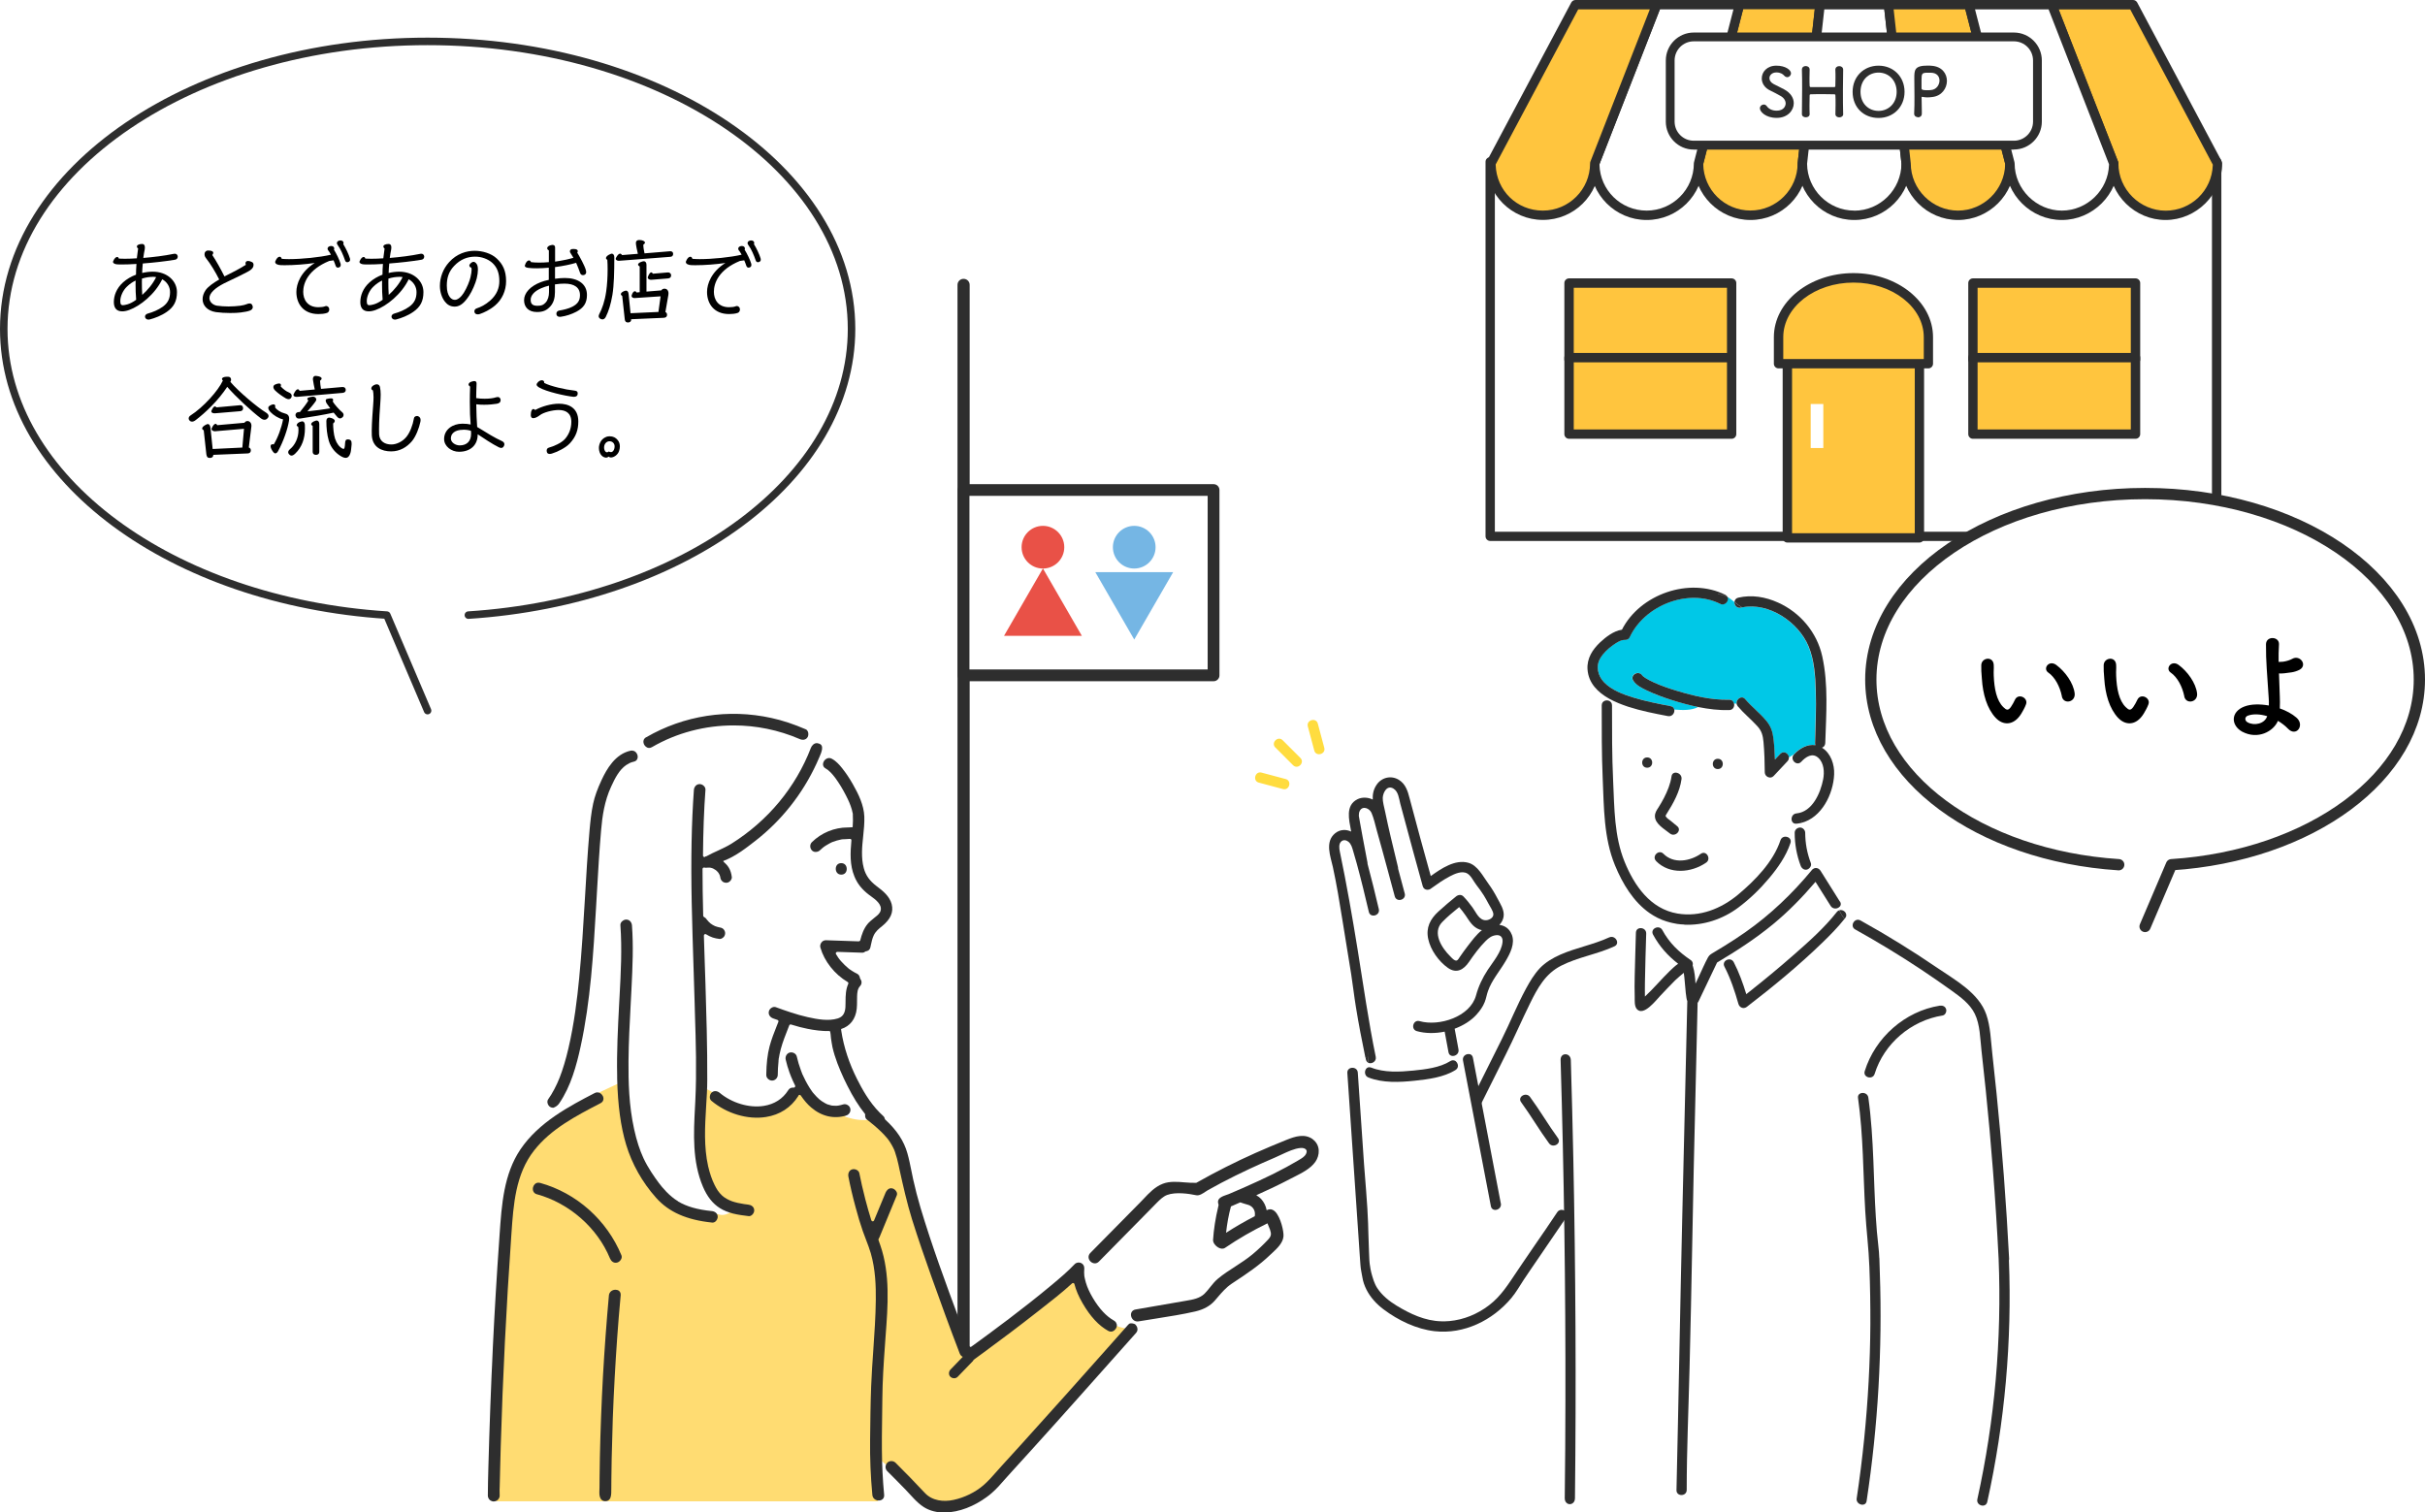 <?xml version="1.0" encoding="UTF-8"?>
<svg id="_レイヤー_2" data-name="レイヤー 2" xmlns="http://www.w3.org/2000/svg" width="322.71" height="201.3" xmlns:xlink="http://www.w3.org/1999/xlink" viewBox="0 0 322.71 201.3">
  <defs>
    <style>
      .cls-1 {
        fill: none;
      }

      .cls-2, .cls-3, .cls-4 {
        fill: #fff;
      }

      .cls-2, .cls-4 {
        stroke: #2e2e2e;
        stroke-linecap: round;
        stroke-linejoin: round;
      }

      .cls-5 {
        fill: #00c8e7;
      }

      .cls-6 {
        fill: #e95147;
      }

      .cls-7 {
        fill: #ffdc72;
      }

      .cls-8 {
        fill: #ffdc3f;
      }

      .cls-9 {
        fill: #ffc53e;
      }

      .cls-10 {
        fill: #2e2e2e;
      }

      .cls-11 {
        fill: #75b6e4;
      }

      .cls-12 {
        fill: url(#_新規パターン1_3);
      }

      .cls-4 {
        stroke-width: 1.5px;
      }
    </style>
    <pattern id="_新規パターン1_3" data-name="新規パターン1 3" x="0" y="0" width="12.5" height="12.5" patternTransform="translate(-9334.11 -10336.88) rotate(-89.11) scale(.27) skewX(1.78)" patternUnits="userSpaceOnUse" viewBox="0 0 12.5 12.5">
      <g>
        <rect class="cls-1" width="12.5" height="12.5"/>
        <rect class="cls-3" x="0" y="0" width="12.5" height="12.5"/>
        <circle class="cls-5" cx="6.25" cy="6.25" r="2.43"/>
      </g>
    </pattern>
  </defs>
  <g id="_レイヤー_10" data-name="レイヤー 10">
    <g>
      <g>
        <g>
          <g>
            <rect class="cls-3" x="198.31" y="21.54" width="96.68" height="49.84"/>
            <path class="cls-3" d="M295.26,71.67h-97.24V21.27h97.24v50.4Zm-96.68-.55h96.13V21.82h-96.13v49.29Z"/>
          </g>
          <path class="cls-10" d="M294.99,72.01c.34,0,.62-.28,.62-.62V21.54c0-.34-.28-.62-.62-.62h-96.68c-.17,0-.32,.06-.44,.18s-.18,.27-.18,.44v49.84c0,.34,.28,.62,.62,.62h96.68ZM198.93,22.17h95.43v48.6h-95.43V22.17Z"/>
          <g>
            <path class="cls-9" d="M226.03,21.75c0,3.81,3.09,6.91,6.91,6.91s6.91-3.09,6.91-6.91l2.35-21.12h-10.72l-5.45,21.12Z"/>
            <path class="cls-3" d="M232.94,28.93c-3.96,0-7.18-3.22-7.18-7.18v-.07S231.27,.35,231.27,.35h11.24l-2.39,21.43c0,3.93-3.22,7.15-7.18,7.15Zm-6.63-7.15c.02,3.64,2.99,6.59,6.63,6.59s6.63-2.97,6.63-6.63l2.32-20.85h-10.19l-5.39,20.88Z"/>
          </g>
          <path class="cls-10" d="M242.82,.69c.02-.18-.04-.35-.15-.48-.12-.13-.29-.21-.46-.21h-10.72c-.28,0-.53,.19-.6,.47l-5.45,21.12c-.01,.05-.02,.1-.02,.16,0,4.15,3.38,7.53,7.53,7.53s7.5-3.36,7.53-7.48l2.35-21.1Zm-3.6,21.05c0,3.46-2.82,6.28-6.28,6.28s-6.22-2.77-6.28-6.17v-.04s0-.04,0-.04l5.3-20.54h9.54l-2.27,20.43s0,.05,0,.07Z"/>
          <g>
            <path class="cls-3" d="M212.22,21.75c0,3.81,3.09,6.91,6.91,6.91s6.91-3.09,6.91-6.91L231.48,.62h-11.02l-8.24,21.12Z"/>
            <path class="cls-3" d="M219.13,28.93c-3.96,0-7.18-3.22-7.18-7.18l.02-.1L220.28,.35h11.56l-5.53,21.44c-.02,3.94-3.23,7.15-7.18,7.15Zm-6.63-7.13c.03,3.63,2.99,6.58,6.63,6.58s6.63-2.97,6.63-6.63v-.07S231.13,.9,231.13,.9h-10.47l-8.15,20.9Z"/>
          </g>
          <path class="cls-10" d="M211.6,21.75c0,4.15,3.38,7.53,7.53,7.53s7.47-3.33,7.53-7.42L232.09,.78c.05-.19,0-.39-.11-.54-.12-.15-.3-.24-.49-.24h-11.02c-.26,0-.49,.16-.58,.4l-8.24,21.12c-.03,.07-.04,.15-.04,.23Zm1.27,.06L220.89,1.25h9.79l-5.25,20.35s-.02,.1-.02,.15c0,3.46-2.82,6.28-6.28,6.28s-6.19-2.74-6.28-6.11v-.06s.02-.05,.02-.05Z"/>
          <g>
            <path class="cls-9" d="M198.41,21.75c0,3.81,3.09,6.91,6.91,6.91s6.91-3.09,6.91-6.91L220.47,.62h-10.82l-11.24,21.12Z"/>
            <path class="cls-3" d="M205.32,28.93c-3.96,0-7.18-3.22-7.18-7.18l.03-.13L209.48,.35h11.39l-8.37,21.45c-.03,3.94-3.24,7.13-7.18,7.13Zm-6.63-7.11c.04,3.62,3,6.56,6.63,6.56s6.63-2.97,6.63-6.63l.02-.1L220.06,.9h-10.24l-11.13,20.92Z"/>
          </g>
          <path class="cls-10" d="M212.86,21.82L221.05,.85c.08-.19,.05-.41-.07-.58-.12-.17-.31-.27-.51-.27h-10.82c-.23,0-.44,.13-.55,.33l-11.24,21.12c-.05,.09-.07,.19-.07,.29,0,4.15,3.38,7.53,7.53,7.53s7.44-3.3,7.53-7.36l.02-.09Zm-1.26-.07c0,3.46-2.82,6.28-6.28,6.28s-6.16-2.66-6.28-6.06v-.07s.03-.07,.03-.07L210.02,1.25h9.53l-7.91,20.27c-.03,.07-.04,.15-.04,.23Z"/>
          <g>
            <path class="cls-3" d="M242.2,.62l-2.35,21.12c0,3.81,3.09,6.91,6.91,6.91s6.91-3.09,6.91-6.91l-2.35-21.12h-9.11Z"/>
            <path class="cls-3" d="M246.75,28.93c-3.96,0-7.18-3.22-7.18-7.18L241.95,.35h9.6l2.38,21.37c0,3.99-3.22,7.21-7.18,7.21ZM242.45,.9l-2.32,20.88c0,3.62,2.98,6.6,6.63,6.6s6.63-2.97,6.63-6.63l-2.32-20.85h-8.61Z"/>
          </g>
          <path class="cls-10" d="M251.31,0h-9.11c-.32,0-.58,.24-.62,.56l-2.35,21.12c0,4.22,3.37,7.6,7.53,7.6s7.53-3.38,7.53-7.53l-2.36-21.19c-.04-.32-.3-.56-.62-.56Zm-4.55,28.03c-3.44,0-6.25-2.8-6.28-6.23l2.29-20.55h7.99l2.28,20.52c-.03,3.47-2.84,6.27-6.28,6.27Z"/>
          <g>
            <path class="cls-9" d="M273.04,.62l8.24,21.12c0,3.81,3.09,6.91,6.91,6.91s6.91-3.09,6.91-6.91L283.85,.62h-10.82Z"/>
            <path class="cls-3" d="M288.19,28.93c-3.94,0-7.15-3.19-7.18-7.13L272.63,.35h11.39l.08,.15,11.27,21.25c0,3.96-3.22,7.18-7.18,7.18ZM273.44,.9l8.11,20.85c0,3.66,2.97,6.63,6.63,6.63s6.59-2.94,6.63-6.56L283.69,.9h-10.24Z"/>
          </g>
          <path class="cls-10" d="M280.66,21.92c.09,4.06,3.47,7.36,7.53,7.36s7.53-3.38,7.53-7.53c0-.1-.03-.2-.07-.29L284.41,.33c-.11-.2-.32-.33-.55-.33h-10.82c-.21,0-.4,.1-.51,.27-.12,.17-.14,.39-.07,.58l8.2,21.07Zm2.82-20.67l.08,.15,10.91,20.51v.07c-.12,3.4-2.88,6.06-6.28,6.06s-6.28-2.82-6.28-6.28c0-.08-.01-.15-.04-.23l-7.91-20.27h9.53Z"/>
          <g>
            <path class="cls-9" d="M251.31,.62l2.35,21.12c0,3.81,3.09,6.91,6.91,6.91s6.91-3.09,6.91-6.91l-5.45-21.12h-10.72Z"/>
            <path class="cls-3" d="M260.56,28.93c-3.96,0-7.18-3.22-7.18-7.18L251,.35h11.24l5.51,21.4c0,3.96-3.22,7.18-7.18,7.18ZM251.62,.9l2.32,20.82c0,3.69,2.98,6.66,6.63,6.66s6.61-2.96,6.63-6.59l-5.39-20.88h-10.19Z"/>
          </g>
          <path class="cls-10" d="M262.02,0h-10.72c-.18,0-.35,.08-.46,.21-.12,.13-.17,.31-.15,.48l2.35,21.08c.03,4.15,3.41,7.51,7.53,7.51s7.53-3.38,7.53-7.53c0-.05,0-.1-.02-.16L262.63,.47c-.07-.28-.32-.47-.6-.47Zm4.82,21.86c-.06,3.4-2.88,6.17-6.28,6.17s-6.28-2.82-6.28-6.28l-2.28-20.5h9.54l5.31,20.58v.04Z"/>
          <g>
            <path class="cls-3" d="M262.02,.62l5.45,21.12c0,3.81,3.09,6.91,6.91,6.91s6.91-3.09,6.91-6.91L273.04,.62h-11.02Z"/>
            <path class="cls-3" d="M274.38,28.93c-3.95,0-7.16-3.2-7.18-7.15L261.66,.35h11.56l8.33,21.4c0,3.96-3.22,7.18-7.18,7.18ZM262.38,.9l5.37,20.85c0,3.66,2.97,6.63,6.63,6.63s6.6-2.95,6.63-6.58L272.85,.9h-10.47Z"/>
          </g>
          <path class="cls-10" d="M273.04,0h-11.02c-.19,0-.38,.09-.49,.24-.12,.15-.16,.35-.11,.54l5.42,21.02c.07,4.15,3.45,7.48,7.54,7.48s7.53-3.38,7.53-7.53c0-.08-.01-.15-.04-.23L273.62,.4c-.09-.24-.33-.4-.58-.4Zm7.62,21.92c-.09,3.37-2.91,6.11-6.28,6.11s-6.28-2.82-6.28-6.28c0-.05,0-.1-.02-.16l-5.25-20.34h9.79l8.04,20.61v.06Z"/>
          <g>
            <rect class="cls-9" x="208.8" y="37.67" width="21.64" height="10.18"/>
            <path class="cls-3" d="M230.72,48.13h-22.19v-10.73h22.19v10.73Zm-21.64-.55h21.08v-9.63h-21.08v9.63Z"/>
          </g>
          <path class="cls-10" d="M230.44,37.05h-21.64c-.34,0-.62,.28-.62,.62v10.18c0,.34,.28,.62,.62,.62h21.64c.34,0,.62-.28,.62-.62v-10.18c0-.34-.28-.62-.62-.62Zm-.62,10.18h-20.39v-8.93h20.39v8.93Z"/>
          <g>
            <rect class="cls-9" x="262.55" y="37.67" width="21.64" height="10.18"/>
            <path class="cls-3" d="M284.47,48.13h-22.19v-10.73h22.19v10.73Zm-21.64-.55h21.08v-9.63h-21.08v9.63Z"/>
          </g>
          <path class="cls-10" d="M262.55,37.05c-.34,0-.62,.28-.62,.62v10.18c0,.34,.28,.62,.62,.62h21.64c.34,0,.62-.28,.62-.62v-10.18c0-.34-.28-.62-.62-.62h-21.64Zm21.01,10.18h-20.39v-8.93h20.39v8.93Z"/>
          <g>
            <rect class="cls-9" x="208.8" y="47.6" width="21.64" height="10.18"/>
            <path class="cls-3" d="M230.72,58.06h-22.19v-10.73h22.19v10.73Zm-21.64-.55h21.08v-9.63h-21.08v9.63Z"/>
          </g>
          <path class="cls-10" d="M230.44,46.98h-21.64c-.34,0-.62,.28-.62,.62v10.18c0,.34,.28,.62,.62,.62h21.64c.34,0,.62-.28,.62-.62v-10.18c0-.34-.28-.62-.62-.62Zm-.62,10.18h-20.39v-8.93h20.39v8.93Z"/>
          <g>
            <rect class="cls-9" x="262.55" y="47.6" width="21.64" height="10.18"/>
            <path class="cls-3" d="M284.47,58.06h-22.19v-10.73h22.19v10.73Zm-21.64-.55h21.08v-9.63h-21.08v9.63Z"/>
          </g>
          <path class="cls-10" d="M262.55,46.98c-.34,0-.62,.28-.62,.62v10.18c0,.34,.28,.62,.62,.62h21.64c.34,0,.62-.28,.62-.62v-10.18c0-.34-.28-.62-.62-.62h-21.64Zm21.01,10.18h-20.39v-8.93h20.39v8.93Z"/>
          <rect class="cls-9" x="237.86" y="45.54" width="17.58" height="26.05"/>
          <path class="cls-10" d="M255.43,44.92h-17.58c-.34,0-.62,.28-.62,.62v26.05c0,.34,.28,.62,.62,.62h17.58c.34,0,.62-.28,.62-.62v-26.05c0-.34-.28-.62-.62-.62Zm-.62,26.05h-16.33v-24.8h16.33v24.8Z"/>
          <path class="cls-9" d="M246.65,36.97h0c-5.48,0-9.97,3.55-9.97,7.9v3.54h19.94v-3.54c0-4.34-4.49-7.9-9.97-7.9Z"/>
          <path class="cls-10" d="M246.65,36.35c-5.84,0-10.59,3.82-10.59,8.52v3.54c0,.34,.28,.62,.62,.62h19.94c.34,0,.62-.28,.62-.62v-3.54c0-4.7-4.75-8.52-10.59-8.52Zm9.35,11.44h-18.69v-2.91c0-4.01,4.19-7.27,9.35-7.27s9.35,3.26,9.35,7.27v2.91Z"/>
          <rect class="cls-3" x="240.96" y="53.77" width="1.68" height="5.86"/>
        </g>
        <g>
          <g>
            <rect class="cls-3" x="222.26" y="4.92" width="48.88" height="14.41" rx="3.14" ry="3.14"/>
            <path class="cls-10" d="M268,19.91h-42.6c-2.05,0-3.72-1.67-3.72-3.72V8.05c0-2.05,1.67-3.72,3.72-3.72h42.6c2.05,0,3.72,1.67,3.72,3.72v8.13c0,2.05-1.67,3.72-3.72,3.72Zm-42.6-14.41c-1.41,0-2.55,1.14-2.55,2.55v8.13c0,1.41,1.14,2.55,2.55,2.55h42.6c1.41,0,2.55-1.14,2.55-2.55V8.05c0-1.41-1.14-2.55-2.55-2.55h-42.6Z"/>
          </g>
          <g>
            <path class="cls-10" d="M236.42,15.69c-1.46,0-2.22-.83-2.22-1.27,0-.3,.26-.51,.52-.51,.14,0,.29,.07,.4,.22,.23,.33,.67,.6,1.31,.6,.99,0,1.2-.67,1.2-.96,0-.36-.22-.75-.68-1-.39-.22-.88-.49-1.35-.71-.79-.36-1.15-1-1.15-1.62,0-.87,.7-1.7,1.94-1.7s1.95,.59,1.95,1.01c0,.27-.22,.52-.5,.52-.13,0-.29-.06-.42-.22-.17-.19-.48-.41-1.03-.41s-.92,.36-.92,.76c0,.28,.17,.58,.57,.79,.37,.2,.99,.48,1.4,.71,.9,.49,1.27,1.18,1.27,1.84,0,.96-.82,1.95-2.27,1.95Z"/>
            <path class="cls-10" d="M245.29,15.18c0,.29-.26,.44-.52,.44-.26,0-.52-.14-.52-.43v-.02c0-.4,.02-.81,.02-1.18,0-.57,0-1.03-.02-1.27,0-.14-.04-.16-.17-.17-.31,0-.84-.02-1.38-.02-.66,0-1.36,0-1.71,.02-.07,0-.17,0-.17,.14,0,.23-.02,.71-.02,1.3,0,.36,0,.76,.02,1.18v.02c0,.29-.25,.42-.51,.42s-.52-.14-.52-.43h0c.02-.96,.03-2.15,.03-3.27,0-1,0-1.96-.03-2.64,0-.29,.2-.48,.51-.48,.26,0,.52,.16,.52,.47v.02c0,.36-.02,.72-.02,1.03,0,.48,0,.89,.02,1.11,0,.13,.07,.17,.14,.17,.22,0,.84,0,1.49,0s1.33,0,1.65,0c.11,0,.14-.06,.14-.16,0-.22,.02-.62,.02-1.11,0-.32,0-.68-.02-1.04,0-.3,.23-.48,.52-.48,.26,0,.52,.16,.52,.47v.02c-.02,.66-.03,1.62-.03,2.59,0,1.26,0,2.55,.03,3.3h0Z"/>
            <path class="cls-10" d="M246.54,12.22c0-2.02,1.48-3.48,3.45-3.48s3.46,1.46,3.46,3.48-1.49,3.48-3.46,3.48-3.45-1.39-3.45-3.48Zm5.86,0c0-1.55-1.08-2.56-2.41-2.56s-2.4,1-2.4,2.56,1.08,2.54,2.4,2.54,2.41-1,2.41-2.54Z"/>
            <path class="cls-10" d="M255.24,15.6c-.25,0-.51-.16-.51-.46v-.03c.04-.7,.04-1.49,.04-2.25,0-.93-.02-1.8-.02-2.43,0-1.1,0-1.7,1.77-1.7,.19,0,.37,0,.5,.02,1.42,.09,2.07,1.05,2.07,2.02s-.69,2.01-1.95,2.14c-.22,.03-.42,.05-.65,.05-.21,0-.42-.02-.66-.07-.03,0-.04,0-.06,0-.04,0-.05,.03-.05,.1,0,.56,.03,1.19,.03,1.79v.35c0,.34-.26,.49-.52,.49Zm1.27-5.92c-.72,0-.8,.1-.8,.93,0,.31,0,.68,0,1v.15c0,.19,.18,.25,.74,.25,.17,0,.36,0,.55-.03,.68-.06,1.1-.68,1.1-1.26,0-.54-.35-1.04-1.16-1.04,0,0-.22,0-.43,0Z"/>
          </g>
        </g>
      </g>
      <g>
        <path class="cls-12" d="M180.83,141.78l14.58-.84,1.23,5.35,8.4-17.54,16.68-5.67,.15,2.58,2.84,2.79s1,4.37,1,3.91,2.33-5.1,2.33-5.1l13.52-10.76,3.45,4.98,17.69,11.52,1.18,2.47,3.03,38.83-3.46,25.97h-54.9l.13-39.26-5.15,6.9-5.04,6.64c-.63,.48-1.64,1.15-3.03,1.6-1.25,.4-2.35,.48-3.11,.48-3.89,.1-6.03-1.3-6.98-2.08-2.72-2.24-3.26-5.65-4.06-11.26-.54-3.79-.55-6.94-.48-9-.28-4.17-.56-8.35-.84-12.52h.84Z"/>
        <path class="cls-3" d="M239.05,108.26c2.13-.2,3.2-2.73,3.55-4.54,.18-.94,.12-2.17-.65-2.86-.79-.72-1.67-.12-2.27,.53-.6,.65-1.57-.32-.97-.97,0,0,0,0,0,0-.22,.12-.43,.25-.64,.39,.01,.17-.04,.34-.19,.5-.62,.66-1.24,1.32-1.85,1.97-.41,.44-1.17,.09-1.17-.49,0-1.35-.05-2.7-.17-4.05-.08-.84-.23-1.46-.82-2.1-.83-.91-1.79-1.69-2.59-2.63-.1-.12-.15-.24-.17-.37h-.35c.07,.38-.15,.83-.65,.84-1.36,.04-2.74-.13-4.1-.4-.96,.48-2.08,.43-3.2,.34,.08,.43-.28,.97-.85,.86-1.78-.34-3.57-.69-5.3-1.25-.82-.27-1.69-.61-2.49-1.05v.32c.2,.1,.34,.29,.34,.58,0,3.35-.01,6.71,.15,10.06,.17,3.61,.14,7.35,1.52,10.75,1.09,2.68,2.78,5.29,5.43,6.42l.27,4.54,2.9,2.76,.95,3.48,1.06-2.1c.01,.1,.03,.2,.04,.31,.12-.31,.23-.61,.35-.92,.07-.2,.15-.4,.22-.6l.66-1.32,13.52-10.76-1.82-3.71-.4,.14c-.11-.61-.23-1.23-.34-1.84-.1-.51,.33-.85,.73-.86-.02-.24-.04-.47-.03-.72-.21,.05-.43,.09-.65,.11-.88,.08-.87-1.29,0-1.37Zm-10.45-7.27c.89,0,.88,1.37,0,1.37s-.88-1.37,0-1.37Zm-7.92,6.5c.27-.42,.52-.85,.75-1.3,.46-.89,.87-1.85,1-2.86,.12-.87,1.44-.5,1.33,.37-.23,1.67-1.11,3.25-2,4.65-.17,.27-.15,.24,0,.44,.12,.16,.37,.3,.52,.43,.3,.25,.6,.5,.9,.74,.68,.56-.29,1.53-.97,.97-.71-.58-1.97-1.26-1.99-2.3,0-.46,.22-.78,.46-1.14Zm-1.48-5.31c-.89,0-.88-1.37,0-1.37s.88,1.37,0,1.37Zm2.13,11.45c1.37,1.39,3.52,1,4.99,0,.73-.5,1.42,.69,.69,1.19-1.98,1.35-4.86,1.61-6.65-.21-.62-.63,.35-1.6,.97-.97Zm14.46,.55c.47-.75,.87-1.53,1.14-2.35,.28-.84,1.61-.48,1.33,.37-.15,.45-.33,.88-.54,1.31l-1.93,.67Z"/>
        <path class="cls-3" d="M199.08,124.46c-.6,.07-.97,.36-1.38,.77-.84,.84-1.55,1.81-2.22,2.79-.71,1.03-1.65,1.6-2.81,.79-1.22-.86-2.31-2.38-2.62-3.85-.32-1.5,.26-2.65,1.35-3.64,.76-.7,1.56-1.36,2.36-2.02,.29-.23,.69-.28,.97,0,.45,.46,.85,.97,1.23,1.49,.47,.64,.85,1.73,1.81,1.68,.43-.02,1-.34,.95-.84-.04-.42-.45-.99-.64-1.35-.2-.38-.41-.76-.64-1.13-.3-.49-.65-.94-.99-1.39-.35-.46-.69-1.22-1.2-1.51-.7-.4-1.68,.05-2.32,.38-.87,.45-1.66,1.01-2.45,1.58-.33,.32-1,.3-1.16-.28-.44-1.57-.87-3.15-1.3-4.72-.57-2.09-1.15-4.17-1.69-6.27-.18-.67-.25-1.57-.89-1.98-.85-.54-1.4,.48-1.44,1.22-.03,.51,.2,1.27,.33,1.9,.22,1.07,.46,2.14,.71,3.21,.32,1.38,.65,2.75,.99,4.12,.02,.08,.03,.15,.02,.22,.3,1.1,.59,2.19,.88,3.29,.23,.86-1.1,1.22-1.33,.37-.32-1.21-.65-2.43-.98-3.64-.47-1.72-.94-3.45-1.42-5.16-.21-.76-.38-1.58-.69-2.3-.25-.6-1.17-1.01-1.56-.29-.11,.2-.12,.43-.13,.65h0s0,.03,0,.05c.04,.23,.08,.46,.12,.69,.13,.73,.27,1.46,.4,2.19,.21,1.11,.42,2.22,.63,3.33,.01,.06,.02,.11,.01,.17,.53,2,1.03,4.01,1.5,6.02,.2,.86-1.12,1.23-1.33,.37-.5-2.14-1.03-4.29-1.6-6.41-.15-.56-.3-1.11-.48-1.67-.14-.44-.26-.96-.64-1.26-.27-.21-.64-.3-.92-.06-.39,.32-.31,.94-.22,1.37,.92,4.36,1.67,8.72,2.38,13.12,.77,4.75,1.42,9.49,2.4,14.2,.13,.65-.58,1.02-1.02,.79,0,.21-.01,.42,0,.62,.12-.04,.25-.03,.4,.03,1.73,.68,3.78,.58,5.6,.4,1.41-.14,3.08-.33,4.41-.98,.07,.12,.17,.22,.27,.28,.16,.1,.4,.14,.58,.08,.18-.06,.36-.17,.45-.35,.03-.06,.05-.12,.08-.18,.04-.13,.04-.27,0-.4-.08-.42-.17-.84-.25-1.25-.04-.18-.2-.36-.35-.45-.16-.1-.4-.14-.58-.08-.03,0-.06,.03-.09,.04-.12-.63-.24-1.26-.35-1.89-1.27,.26-2.58,.26-3.71-.07-.85-.24-.49-1.57,.37-1.33,2.59,.74,6.73-.57,7.51-3.41,.34-1.25,.85-2.32,1.56-3.41,.7-1.07,1.84-2.37,1.97-3.69,.06-.61-.24-1.01-.86-.93Z"/>
        <path class="cls-5" d="M224.77,128.42s-.03,.02-.05,.03c.02,0,.04-.01,.05-.03Z"/>
        <path class="cls-5" d="M219.62,133.27s0,.03,0,.04c0,0,0-.01,0-.01,.02-.03,.01-.06,0-.09,0,.02,0,.04,0,.06Z"/>
        <path class="cls-3" d="M193.54,140.51c-.33,.09-.7-.03-.78-.47"/>
        <path class="cls-5" d="M218.85,133.01s.01-.03,.03-.04c-.02,0-.04,.02-.03,.04Z"/>
        <path class="cls-10" d="M181.71,140.74c.02,.09,.04,.18,.06,.27,.04,.22,.16,.36,.31,.43,.01-.26,.03-.51,.04-.77-.14,0-.28,.03-.4,.07Z"/>
        <path class="cls-10" d="M201.17,124.38c-.3-.79-.93-1.19-1.64-1.28,.28-.29,.49-.66,.56-1.08,.15-.89-.46-1.76-.85-2.51-.34-.65-.72-1.28-1.16-1.88-.73-.99-1.43-2.46-2.69-2.8-1.73-.48-3.56,.74-4.99,1.77-.95-3.44-1.91-6.88-2.81-10.33-.25-.97-.53-1.92-1.44-2.48-1.03-.63-2.31-.32-2.97,.68-.42,.63-.53,1.27-.5,1.95-.63-.31-1.42-.35-2.04-.04-1.63,.82-1.11,2.73-.86,4.14,0,.05,.02,.11,.03,.16-.68-.32-1.49-.3-2.14,.23-1.38,1.13-.62,3.05-.3,4.47,.51,2.33,.89,4.69,1.27,7.05,.39,2.41,.78,4.81,1.17,7.22,.23,1.46,.39,2.93,.63,4.38,.36,2.25,.8,4.49,1.26,6.72,.12-.04,.26-.06,.4-.07,0-.28,0-.56-.02-.83,.03,.27,.03,.55,.02,.83,.04,0,.07,0,.11,0-.04,0-.08,0-.11,0,0,.25-.03,.51-.04,.77,.44,.22,1.15-.15,1.02-.79-.97-4.71-1.63-9.46-2.4-14.2-.71-4.4-1.47-8.76-2.38-13.12-.09-.43-.17-1.05,.22-1.37,.28-.23,.66-.15,.92,.06,.38,.3,.51,.81,.64,1.26,.17,.55,.32,1.11,.48,1.67,.58,2.13,1.1,4.27,1.6,6.41,.2,.86,1.53,.5,1.33-.37-.47-2.01-.97-4.02-1.5-6.02,0-.05,0-.11-.01-.17-.21-1.11-.43-2.22-.63-3.33-.14-.73-.27-1.46-.4-2.19-.04-.23-.08-.46-.12-.69,0-.02,0-.03,0-.04,0,0,0,0,0,0,0-.22,.02-.45,.13-.65,.39-.72,1.31-.31,1.56,.29,.31,.72,.48,1.54,.69,2.3,.49,1.72,.95,3.44,1.42,5.16,.33,1.21,.66,2.42,.98,3.64,.23,.85,1.55,.49,1.33-.37-.29-1.1-.59-2.19-.88-3.29,0-.07,0-.14-.02-.22-.34-1.37-.67-2.74-.99-4.12-.25-1.07-.49-2.14-.71-3.21-.13-.63-.35-1.39-.33-1.9,.04-.74,.59-1.76,1.44-1.22,.64,.4,.72,1.3,.89,1.98,.55,2.09,1.12,4.18,1.69,6.27,.43,1.57,.86,3.15,1.3,4.72,.16,.58,.82,.6,1.16,.28,.79-.57,1.59-1.13,2.45-1.58,.63-.33,1.61-.79,2.32-.38,.51,.29,.84,1.05,1.2,1.51,.35,.45,.69,.91,.99,1.39,.23,.37,.44,.75,.64,1.13,.19,.37,.6,.94,.64,1.35,.05,.5-.52,.81-.95,.84-.95,.05-1.34-1.05-1.81-1.68-.38-.52-.78-1.03-1.23-1.49-.28-.28-.68-.23-.97,0-.8,.65-1.6,1.32-2.36,2.02-1.09,1-1.67,2.14-1.35,3.64,.31,1.47,1.4,2.99,2.62,3.85,1.15,.81,2.1,.25,2.81-.79,.67-.98,1.38-1.95,2.22-2.79,.42-.41,.79-.7,1.38-.77,.62-.07,.93,.32,.86,.93-.14,1.32-1.27,2.62-1.97,3.69-.71,1.09-1.22,2.16-1.56,3.41-.78,2.84-4.92,4.15-7.51,3.41-.85-.24-1.22,1.08-.37,1.33,1.13,.32,2.44,.33,3.71,.07,.17,.91,.34,1.83,.51,2.74,.16,.87,1.49,.5,1.33-.37-.04-.2-.08-.41-.11-.61-.15-.03-.31-.05-.48-.05,.17,0,.33,.02,.48,.05-.13-.72-.27-1.43-.4-2.15,1.13-.42,2.16-1.05,2.9-1.87,.45-.5,.86-1.05,1.1-1.68,.19-.47,.26-.98,.43-1.45,.5-1.45,1.57-2.67,2.34-3.98,.61-1.04,1.3-2.34,.83-3.56Zm-5.87,1.56c-.35,.45-.68,.92-1.01,1.39-.1,.14-.26,.46-.44,.51-.3,.08-.68-.38-.86-.56-1.12-1.1-2.43-3.13-1.08-4.54,.69-.72,1.49-1.37,2.27-2.01,.31,.36,.6,.74,.87,1.13,.52,.77,.95,1.55,1.88,1.87,.09,.03,.18,.05,.28,.07-.75,.58-1.35,1.43-1.91,2.14Z"/>
        <path class="cls-10" d="M199.72,160.16c-.89-4.67-1.79-9.35-2.68-14.02-.26,.54-.46,1.09-.52,1.67,.06-.58,.26-1.13,.52-1.67-.19-.99-.38-1.97-.57-2.96-.15-.8-.31-1.6-.46-2.4-.08-.4-.4-.54-.71-.48,.23,.53,.34,1.16,.4,1.75-.06-.58-.17-1.21-.4-1.75-.36,.06-.7,.38-.61,.85,.03,.14,.05,.28,.08,.43,.24-.15,.46-.35,.65-.63-.19,.28-.41,.48-.65,.63,1.06,5.52,2.11,11.04,3.17,16.56,.15,.8,.31,1.6,.46,2.4,.17,.87,1.49,.5,1.33-.37Z"/>
        <path class="cls-10" d="M193.56,141.16c-.16-.06-.36-.06-.56,.07-1.4,.88-3.33,1.1-4.93,1.26-1.82,.18-3.87,.29-5.6-.4-.15-.06-.29-.06-.4-.03,.02,.42,.09,.83,.29,1.22-.2-.39-.27-.8-.29-1.22-.51,.16-.63,1.09,.04,1.35,1.89,.75,4.16,.64,6.15,.43,1.79-.19,3.88-.45,5.44-1.43,.22-.14,.31-.34,.32-.54-.29,.08-.61,.12-.94,.17,.33-.05,.64-.1,.94-.17,0-.3-.18-.61-.46-.72"/>
        <path class="cls-8" d="M172.08,101.85c.63,.63,1.6-.35,.97-.97-.79-.79-1.57-1.57-2.36-2.36-.63-.63-1.6,.35-.97,.97,.79,.79,1.57,1.57,2.36,2.36Z"/>
        <path class="cls-8" d="M174.9,99.9c.23,.85,1.56,.49,1.33-.37-.29-1.07-.58-2.15-.86-3.22-.23-.85-1.55-.49-1.33,.37,.29,1.07,.58,2.15,.86,3.22Z"/>
        <path class="cls-8" d="M167.51,104.16c1.07,.29,2.15,.58,3.22,.86,.86,.23,1.22-1.1,.37-1.33-1.07-.29-2.15-.58-3.22-.86-.86-.23-1.22,1.1-.37,1.33Z"/>
        <path class="cls-10" d="M250.09,167.46c-.02-.55-.06-1.11-.13-1.67-.15-1.25-.25-2.51-.33-3.77-.16-2.52-.23-5.05-.33-7.57-.12-2.8-.28-5.6-.67-8.37-.12-.85-1.5-.8-1.37,.06,.71,4.99,.67,10.04,.96,15.06,.14,2.49,.46,4.95,.55,7.44,.1,2.54,.14,5.08,.13,7.62-.03,5.08-.31,10.16-.82,15.22-.27,2.66-.6,5.31-1,7.95-.13,.84,1.19,1.21,1.32,.36,.76-5.01,1.29-10.05,1.58-15.1s.36-10.17,.18-15.25c-.02-.67-.03-1.33-.06-1.98Z"/>
        <path class="cls-10" d="M196.94,147.24c1.13-2.29,2.28-4.57,3.42-6.85,1.13-2.25,2.13-4.56,3.24-6.82,1.01-2.05,2.04-3.97,4.15-5.04,2.26-1.15,4.81-1.52,7.1-2.58,.49-.23,.42-.75,.11-1.05-.32,.17-.65,.33-1.01,.44,.36-.11,.69-.26,1.01-.44-.2-.19-.49-.28-.81-.14-2.09,.97-4.4,1.37-6.51,2.3-.99,.44-1.97,1.01-2.72,1.8-.75,.8-1.33,1.77-1.85,2.73-1.19,2.19-2.11,4.51-3.22,6.73-1.08,2.17-2.17,4.34-3.25,6.51-.08,.17-.17,.34-.25,.51l.59,1.89Z"/>
        <g>
          <path class="cls-10" d="M244.43,121.39c-1.68,2.14-3.77,3.98-5.81,5.77-1.89,1.66-3.83,3.26-5.8,4.82-.14,.11-.29,.22-.43,.34-.45-1.46-.97-2.91-1.67-4.26-.41-.78-1.65-.2-1.24,.59,.81,1.56,1.38,3.27,1.86,4.96,.14,.5,.69,.73,1.12,.4,3.5-2.69,6.94-5.52,10.11-8.6,1.02-.99,2.02-2.01,2.9-3.12-.3-.34-.51-.73-.7-1.14-.13,.04-.24,.11-.34,.24Z"/>
          <path class="cls-10" d="M245.01,121.49c.24,.08,.47,.19,.68,.31,.01-.43-.49-.78-.92-.65,.18,.41,.39,.8,.7,1.14,.03-.04,.06-.07,.09-.11,.1-.13,.14-.25,.14-.38-.21-.13-.44-.24-.68-.31Z"/>
          <path class="cls-10" d="M244.84,119.99c-.85-1.36-1.7-2.72-2.56-4.08-.24-.39-.69-.5-1.03-.24-.05,.04-.11,.09-.15,.15-2.6,3.14-5.52,5.93-8.86,8.27-.9,.63-1.82,1.23-2.76,1.81-.46,.29-.93,.57-1.4,.85-.33,.2-.59,.32-.78,.66-.46,.85-.84,1.75-1.25,2.62-.14,.3-.28,.59-.42,.89-.04-.8-.12-1.6-.35-2.34,0-.03-.02-.05-.03-.08,.07-.25,.02-.53-.26-.72-1.6-1.09-2.84-2.27-3.77-3.99-.42-.77-1.66-.19-1.24,.6,.86,1.59,1.96,2.81,3.34,3.88-.44,.31-.85,.71-1.11,.96-1.13,1.1-2.15,2.33-3.31,3.41-.02-.6,0-1.23,0-1.83,.03-2.19,.11-4.38,.17-6.56,.02-.88-1.35-1-1.37-.11-.05,1.93-.12,3.86-.16,5.79-.02,.92-.03,1.83,0,2.75,.01,.48-.06,1.22,.28,1.62,.89,1.03,2.59-1.21,3.1-1.74,.66-.7,1.32-1.4,2-2.08,.33-.33,.79-.69,1.15-1,.06,.39,.1,.79,.13,1.18,.05,.68,.2,2.44,.34,2.56-.09,3.72-.17,7.44-.26,11.17-.14,5.98-.28,11.96-.42,17.94-.28,11.99-.48,24-.76,36-.02,.87,1.33,.87,1.36,0,0-5.42,.25-10.85,.38-16.27,.06-2.74,.13-5.49,.19-8.23,.14-6.17,.23-12.34,.37-18.52,.14-5.98,.28-11.96,.42-17.94,.03-1.3,.06-2.59,.09-3.89,.04-.05,.08-.11,.11-.17l2.48-5.2c2.59-1.54,5.12-3.18,7.45-5.1,2.06-1.7,3.92-3.61,5.65-5.64,.67,1.07,1.34,2.14,2.02,3.21,.25,.39,.72,.41,1.03,.23,.28-.16,.43-.47,.21-.82Z"/>
        </g>
        <path class="cls-10" d="M207.33,151.48c-1.3-1.78-2.41-3.7-3.72-5.48-.52-.71-1.71-.02-1.19,.69,1.3,1.78,2.41,3.7,3.72,5.48,.52,.71,1.71,.02,1.19-.69Z"/>
        <g>
          <path class="cls-5" d="M228.9,80.36c-4.26-2.12-10.09,.22-12.04,4.46-.09,.21-.37,.35-.59,.34-.59-.03-1.17,.38-1.63,.7-.64,.45-1.25,1.02-1.66,1.69-.66,1.08-.36,2.39,.49,3.27,1.01,1.03,2.46,1.57,3.81,1.99,1.65,.51,3.35,.85,5.04,1.17,.29,.06,.45,.25,.48,.46,1.12,.09,2.24,.14,3.2-.34-1.22-.25-2.43-.58-3.59-.95-1.13-.35-2.25-.76-3.31-1.28-.64-.31-1.37-.67-1.77-1.29-.48-.75,.71-1.44,1.19-.69,0-.01,.05,.07,.17,.16,.07,.05,.19,.14,.29,.2,.35,.22,.73,.41,1.11,.58,.98,.44,2,.79,3.02,1.1,2.24,.68,4.62,1.26,6.98,1.19,.38-.01,.6,.24,.65,.53h.35c-.08-.59,.67-1.16,1.14-.6,.88,1.03,1.97,1.86,2.83,2.9,.6,.73,.83,1.45,.94,2.37,.11,.92,.16,1.84,.19,2.77,.24-.25,.47-.5,.71-.75,.46-.49,1.13-.05,1.16,.47,.21-.14,.42-.27,.64-.39,.75-.81,1.8-1.41,2.86-1.24-.03-.08-.05-.17-.05-.28,.07-2.31,.17-4.62,.1-6.92-.06-1.99-.19-4.12-.97-5.98-1.34-3.21-5.29-5.88-8.83-5.16,.02,.01,.04,.03,.07,.04-.02-.01-.04-.02-.07-.04-.05,.01-.11,.02-.16,.03-.54,.13-.88-.35-.86-.76-.3-.25-.6-.49-.94-.68,.27,.49-.32,1.25-.98,.92Z"/>
          <path class="cls-10" d="M231.67,80.87c.05-.01,.11-.02,.16-.03-.37-.2-.69-.46-1.02-.73-.03,.42,.32,.89,.86,.76Z"/>
          <path class="cls-10" d="M242.45,99.52c.24-.08,.44-.29,.45-.62,.12-3.82,.43-7.78-.4-11.54-.7-3.18-2.91-5.82-5.88-7.16-1.68-.76-3.51-1.07-5.31-.65-.32,.08-.47,.31-.49,.56,.33,.27,.65,.54,1.02,.73,3.54-.72,7.48,1.95,8.83,5.16,.78,1.86,.91,3.99,.97,5.98,.07,2.31-.03,4.62-.1,6.92,0,.11,.01,.2,.05,.28-1.06-.17-2.11,.43-2.86,1.24,.28-.16,.58-.31,.88-.44-.31,.13-.6,.28-.88,.44,0,0,0,0,0,0-.6,.65,.37,1.62,.97,.97,.6-.65,1.48-1.25,2.27-.53,.77,.69,.83,1.92,.65,2.86-.35,1.81-1.43,4.34-3.55,4.54-.87,.08-.88,1.46,0,1.37,.22-.02,.44-.06,.65-.11,0-.15,.01-.31,.04-.47-.02,.16-.03,.32-.04,.47,2.69-.68,4.25-3.83,4.36-6.45,.06-1.32-.44-2.82-1.61-3.55Z"/>
          <path class="cls-10" d="M238.07,100.81c-.37,.25-.73,.52-1.09,.82,.36-.3,.72-.57,1.09-.82-.03-.52-.7-.96-1.16-.47-.24,.25-.47,.5-.71,.75-.03-.93-.08-1.85-.19-2.77-.11-.92-.34-1.64-.94-2.37-.86-1.04-1.95-1.87-2.83-2.9-.47-.56-1.22,.01-1.14,.6h0c.02,.13,.07,.25,.17,.37,.8,.94,1.76,1.72,2.59,2.63,.59,.64,.74,1.26,.82,2.1,.12,1.34,.16,2.7,.17,4.05,0,.58,.76,.93,1.17,.49,.62-.66,1.24-1.32,1.85-1.97,.15-.16,.2-.33,.19-.5Z"/>
          <path class="cls-10" d="M224.11,123.07c2.57,.13,5.15-.73,7.21-2.27,1.5-1.12,2.86-2.43,4.07-3.87,1.19-1.41,2.29-2.97,2.88-4.73,.28-.84-1.05-1.2-1.33-.37-.95,2.86-3.37,5.34-5.63,7.23-2.25,1.88-5.1,3.03-8.07,2.53-3.61-.61-5.75-3.7-7.05-6.9-1.38-3.4-1.35-7.13-1.52-10.75-.16-3.35-.15-6.7-.15-10.06,0-.29-.15-.48-.34-.58v0c-.41-.21-1.03-.01-1.03,.58,0,3.24-.01,6.48,.13,9.72,.17,3.88,.13,7.91,1.63,11.56,1.01,2.46,2.47,4.88,4.63,6.38,.42-.2,.87-.36,1.38-.4-.51,.05-.96,.2-1.38,.4,.67,.46,1.4,.84,2.21,1.09,0-.31,.08-.63,.26-.95-.18,.32-.26,.64-.26,.95,.16,.05,.32,.1,.49,.14,.11,.03,.23,.05,.34,.08,.19,.05,.4,.09,.62,.12,.34,.05,.65,.07,.92,.08Z"/>
          <path class="cls-10" d="M228.6,79.09c.5,0,.91,.14,1.28,.34-.06-.1-.15-.19-.28-.26-4.78-2.38-11.35-.1-13.76,4.64-1.09,.15-2.15,.98-2.9,1.68-1.02,.96-1.78,2.15-1.68,3.6,.13,1.85,1.39,3.07,2.91,3.92v0c.8,.44,1.68,.78,2.49,1.05,1.73,.56,3.52,.91,5.3,1.25,.57,.11,.93-.43,.85-.86-.55-.04-1.11-.1-1.64-.1,.53,0,1.08,.05,1.64,.1-.04-.22-.19-.41-.48-.46-1.69-.33-3.39-.66-5.04-1.17-1.35-.42-2.8-.96-3.81-1.99-.86-.88-1.16-2.19-.49-3.27,.41-.67,1.02-1.24,1.66-1.69,.46-.32,1.04-.73,1.63-.7,.22,.01,.5-.13,.59-.34,1.95-4.24,7.78-6.58,12.04-4.46,.65,.33,1.24-.43,.98-.92-.37-.2-.78-.34-1.28-.34Z"/>
          <path class="cls-10" d="M230.76,93.66h0c-.05-.29-.27-.54-.65-.53-2.36,.06-4.74-.51-6.98-1.19-1.02-.31-2.05-.66-3.02-1.1-.38-.17-.76-.36-1.11-.58-.1-.06-.23-.15-.29-.2-.12-.09-.17-.17-.17-.16-.48-.74-1.67-.05-1.19,.69,.39,.62,1.13,.98,1.77,1.29,1.06,.51,2.18,.92,3.31,1.28,1.16,.37,2.36,.7,3.59,.95,.28-.14,.55-.33,.8-.58-.25,.25-.52,.44-.8,.58,1.36,.27,2.74,.44,4.1,.4,.5-.01,.72-.46,.65-.84Z"/>
          <path class="cls-10" d="M220.39,114.61c1.79,1.82,4.68,1.56,6.65,.21,.73-.49,.04-1.69-.69-1.19-1.46,1-3.62,1.39-4.99,0-.62-.63-1.59,.34-.97,.97Z"/>
          <path class="cls-10" d="M223.77,103.7c.12-.86-1.21-1.24-1.33-.37-.14,1-.54,1.96-1,2.86-.23,.44-.48,.88-.75,1.3-.24,.36-.46,.69-.46,1.14,.01,1.04,1.28,1.72,1.99,2.3,.68,.56,1.66-.41,.97-.97-.3-.25-.6-.5-.9-.74-.16-.13-.4-.27-.52-.43-.15-.2-.17-.16,0-.44,.89-1.4,1.78-2.98,2-4.65Z"/>
          <path class="cls-10" d="M228.6,100.99c-.88,0-.89,1.37,0,1.37,.88,0,.89-1.37,0-1.37Z"/>
          <path class="cls-10" d="M219.2,100.81c-.88,0-.89,1.37,0,1.37s.89-1.37,0-1.37Z"/>
        </g>
        <path class="cls-10" d="M240.98,114.87c-.51-1.35-.74-2.64-.75-4.03,0-.36-.32-.71-.7-.7-.38,.02-.7,.31-.7,.7,0,1.5,.27,3,.8,4.4,.13,.34,.48,.61,.86,.49,.33-.11,.62-.49,.49-.86Z"/>
        <path class="cls-10" d="M267.34,167.75c.01-.06,.03-.11,.03-.18-.38-7.34-.93-14.67-1.67-21.98-.18-1.81-.38-3.63-.58-5.44-.19-1.68-.23-3.51-.79-5.12-1-2.88-4.12-4.57-6.49-6.19-3.32-2.27-6.74-4.38-10.25-6.33-.79-.44-1.49,.77-.7,1.2,2.98,1.66,5.9,3.43,8.75,5.32,1.38,.92,2.74,1.86,4.09,2.83,1.17,.84,2.42,1.75,3.07,3.08,.71,1.46,.71,3.3,.89,4.89,.2,1.76,.39,3.52,.57,5.28,.36,3.53,.68,7.06,.95,10.59,.31,3.94,.56,7.88,.76,11.83,.43,10.74-.51,21.51-2.83,32.01-.19,.86,1.13,1.22,1.32,.36,2.33-10.55,3.3-21.37,2.88-32.17Z"/>
        <path class="cls-10" d="M208.54,161.58c-.09-.51-.91-.82-1.3-.25-.99,1.51-2.03,2.99-3.05,4.48-.52,.76-1.03,1.51-1.55,2.27-.27,.39-.53,.78-.79,1.17-1.12,1.65-2.07,3.24-3.7,4.48-1.53,1.17-3.36,1.93-5.28,2.1-.36,.03-.72,.04-1.07,.03-2.15-.05-4.13-.98-5.94-2.08-.99-.6-1.93-1.36-2.58-2.34-.42-.63-.63-1.5-.66-1.57-.22-.72-.3-1.31-.35-1.69-.03-.2-.04-.39-.09-1.64-.05-1.26-.08-2.15-.08-2.33-.02-.79-.04-1.38-.04-1.41-.05-2.05-.47-6.85-.54-7.86-.28-4.06-.55-8.12-.83-12.18-.06-.89-1.46-.84-1.39,.06,.36,5.24,.72,10.47,1.07,15.71,.13,1.86,.25,3.72,.38,5.58,.06,.94,.13,1.89,.19,2.83,.03,.47,.07,.94,.1,1.41,.03,.54,.17,1.12,.26,1.66,.09,.57,.28,1.11,.54,1.63,.53,1.05,1.35,1.94,2.29,2.64,1.93,1.45,4.37,2.63,6.79,2.9,3.92,.43,7.71-1.44,10.2-4.41,.63-.75,1.09-1.58,1.63-2.4,.62-.94,1.27-1.87,1.9-2.8,1.26-1.84,2.51-3.69,3.77-5.53,.11-.16,.14-.31,.11-.45Z"/>
        <path class="cls-10" d="M208.57,200.11c.2,.12,.46,.12,.66,0,.23-.13,.36-.38,.36-.7,.17-15.1,.09-30.34-.22-45.28-.09-4.22-.2-8.6-.33-13.03-.02-.52-.37-.78-.71-.78h-.02c-.33,0-.65,.25-.63,.78,.45,15.09,.67,30.32,.64,45.28,0,4.24-.04,8.63-.09,13.03,0,.32,.12,.56,.34,.69Z"/>
        <path class="cls-10" d="M258.98,134.33c-.1-.39-.48-.53-.84-.48-4.63,.73-8.61,4.25-9.99,8.72-.26,.84,1.06,1.2,1.32,.36,1.25-4.05,4.87-7.11,9.04-7.77,.37-.06,.56-.51,.48-.84Z"/>
      </g>
      <g>
        <path class="cls-10" d="M128.23,194.93c-.45,0-.81-.36-.81-.81V37.92c0-.45,.36-.81,.81-.81s.81,.36,.81,.81V194.11c0,.45-.36,.81-.81,.81Z"/>
        <g>
          <g>
            <rect class="cls-3" x="128.23" y="65.22" width="33.27" height="24.67"/>
            <path class="cls-10" d="M161.5,90.67h-33.27c-.43,0-.78-.35-.78-.78v-24.67c0-.43,.35-.78,.78-.78h33.27c.43,0,.78,.35,.78,.78v24.67c0,.43-.35,.78-.78,.78Zm-32.49-1.57h31.7v-23.1h-31.7v23.1Z"/>
          </g>
          <g>
            <circle class="cls-6" cx="138.79" cy="72.83" r="2.84"/>
            <g>
              <circle class="cls-11" cx="150.94" cy="72.83" r="2.84"/>
              <polygon class="cls-11" points="150.94 85.12 156.12 76.15 145.76 76.15 150.94 85.12"/>
            </g>
            <polygon class="cls-6" points="138.79 75.66 133.61 84.63 143.97 84.63 138.79 75.66"/>
          </g>
        </g>
      </g>
      <g>
        <path class="cls-3" d="M108.3,100.27s3.42,1.34,5.06,5.17c0,0,1.35,3.84,.7,10.2l3.91,4.79v1.48l-2.3,1.75-.57,2.33h-4.87s.52,3.11,3.61,4.36l-.8,5.46-1.82,.87-6.64-1.48-1.3,4.35,1.91,1.43,1.39,3.7s-2.69,3.3-5.35,3.3c0,0-6.65-.74-8-3.3l-.35-29.81c2.03-.64,5.74-2.1,9.3-5.44,3.66-3.43,5.36-7.16,6.11-9.16Z"/>
        <path class="cls-3" d="M82.73,144.56c.06,4.91,2.46,10.34,2.46,10.34,5.09,10.43,13.91,6.08,13.91,6.08l-2.74-.71c-4.61-2.14-3.26-15.02-3.26-15.02l-.22-30.38c13.43-3.49,15.95-16.52,15.95-16.52-2.52-1.74-11.56-2.69-11.56-2.69-6.83-.28-12,4.23-12,4.23-4.52,1.32-5.36,5.9-5.36,5.9-1.16,16.18-2.44,26.68-3.64,33.47,0,0-2.94,9.89-5.31,12.34l11.75-7.04Z"/>
        <path class="cls-3" d="M147.54,176.26c-1.52-2.24-3.04-4.49-4.55-6.73,.97-.76,1.94-1.52,2.92-2.28l8.87-9h4.56l13.63-6.26,1.83,.65-.33,1.83-8.61,4.76,2.15,2.57,1.3,.64,.65,2.53-6.79,5.74-2.83,2.61c-2.84,.65-5.67,1.3-8.51,1.96l-1.91,1.76-2.38-.77"/>
        <path class="cls-7" d="M116.84,199.84c-.12-2.01-.24-4.03-.36-6.04,2.26,1.78,4.52,3.56,6.78,5.33,.91,.77,2.18,1.01,3.7,.67,1.48-.32,2.95-1.04,4.04-1.98,.66-.57,1.24-1.23,1.81-1.88,.22-.25,.43-.5,.65-.74,.91-1,1.82-2,2.73-3,3.97-4.38,7.84-8.73,11.43-12.77l2.3-2.59-.65-.15c-.18-.04-.35-.09-.51-.16l-.3-.12-.17,.26c-.05,.08-.32,.44-.75,.2-1.21-.67-2.33-1.88-3.33-3.6-.51-.89-.86-1.71-1.07-2.5l-.16-.63-.48,.44c-1.34,1.23-2.81,2.37-4.23,3.48l-.63,.49c-2.15,1.68-4.41,3.39-6.92,5.23-.48,.35-.95,.7-1.44,1.05-.11,.08-.26,.07-.33,.05-.17-.04-.33-.15-.42-.3l-.08-.14-.16-.05c-.18-.05-.34-.22-.42-.43-1.25-3.27-2.52-6.71-3.77-10.23-.85-2.39-1.75-4.97-2.58-7.62-.67-2.15-1.17-4.38-1.65-6.54l-.16-.71c-.11-.51-.26-1.11-.47-1.69-.04-.11-.08-.22-.14-.36l-.12-.25c-.13-.26-.27-.51-.43-.75-.08-.13-.17-.25-.3-.42l-.16-.2c-.22-.27-.46-.52-.71-.76-.67-.66-1.4-1.25-1.97-1.69-.04-.03-.07-.08-.09-.14l-.09-.27h-.28c-.55,.02-1.17-.07-1.82-.26l-.2-.06-.16,.14c-.07,.06-.14,.1-.22,.12-1.55,.47-3.13,.11-4.47-1.02-.49-.41-.93-.92-1.36-1.56l-.37-.49-.31,.56c-.94,1.49-2.39,2.43-4.18,2.71-2.34,.36-5.12-.47-7.09-2.12-.17-.14-.16-.43-.07-.63l.15-.33-.31-.18s-.08-.05-.12-.07l-.53-.25-.03,.59c-.03,.57-.06,1.13-.1,1.7-.16,2.65-.32,5.4,.28,8.04,.22,.95,.5,1.79,.85,2.49,.3,.61,.56,1.03,1.05,1.49,.34,.32,.89,.63,1.41,.81,.33,.11,.69,.21,1.08,.28h0s.46,.08,.46,.08c.04,0,.07,.01,.11,.02,.03,0,.06,0,.09,.01l.17,.03h0c.09,.01,.19,.02,.28,.03,.1,.01,.61,.09,.61,.57,0,.15-.09,.34-.22,.45-.07,.06-.17,.13-.3,.12-.66-.08-1.37-.17-2.04-.34l-.16-.04-.14,.09c-.38,.24-.94,.49-1.5,.36l-.43-.1-.06,.43c-.03,.25-.26,.54-.52,.52-3.35-.34-5.68-1.37-7.34-3.23-1.82-2.04-3.18-4.46-3.94-6.98-.68-2.27-1.06-4.86-1.18-8.12l-3.23,1.52c-.47,.32-.95,.64-1.43,.96-1.49,.99-3.02,2.02-4.46,3.14-1.29,1.01-2.91,2.4-4.03,4.25-1.68,2.75-2,5.67-2.09,8.15-.04,1.03-.07,2.07-.09,3.1-.04,1.71-.1,3.12-.13,4.06l-.02,.43-.83,30.02h50.82m-38.48-37.11c-1.82-1.75-4.04-3.07-6.49-3.78-.2-.06-.33-.18-.38-.37-.05-.22,.02-.48,.18-.63,.09-.08,.19-.13,.31-.13,.06,0,.11,0,.18,.03,3.02,.88,5.7,2.59,7.77,4.88h-1.57Zm40.8-3.7l-2.3,5.56c-.02,.06-.06,.12-.1,.18l-.12,.17,.07,.19c.09,.23,.17,.47,.25,.7,.76,2.2,.96,4.55,.94,6.92h-1.17c0-1.72-.07-3.91-.68-6.01-.18-.62-.41-1.22-.63-1.8-.15-.39-.3-.78-.43-1.17-.32-.95-.63-1.98-.94-3.13-.41-1.51-.72-2.85-.96-4.08-.06-.28,.04-.63,.39-.73h0s.09-.02,.13-.02c.12,0,.24,.04,.35,.1,.07,.04,.19,.14,.22,.28,.2,1.02,.45,2.12,.79,3.46,.25,.96,.52,1.91,.8,2.82l.32,1.03,1.94-4.69c.09-.22,.34-.57,.7-.45,.17,.05,.34,.21,.41,.37,.05,.1,.05,.2,.02,.29Z"/>
        <path class="cls-3" d="M115.27,148.64c-.03-.09-.04-.2-.03-.31l.02-.13-.09-.11c-.8-.99-1.57-2.22-2.34-3.75-1.15-2.29-1.83-4.2-2.13-6.01-.05-.29,.04-.57,.23-.72l.81-.64-1.03,.08c-1.13,.08-2.32-.11-3.24-.29-.66-.13-1.36-.31-2.18-.57l-.28-.09-.25,.64c-.36,.9-.73,1.84-.99,2.8-.07,.24-.12,.49-.17,.74-.03,.13-.05,.27-.07,.41l-.07,.6,.04,.08c.35,.72,.72,1.26,1.16,1.71l1,1.01-.48-1.34c-.21-.57-.38-1.15-.51-1.72-.07-.32,.08-.71,.45-.81,.17-.05,.36-.01,.52,.08,.14,.09,.24,.21,.27,.36,.14,.62,.33,1.26,.56,1.88,.06,.17,.13,.33,.19,.5l.16,.36c.16,.34,.33,.67,.52,1,.19,.33,.4,.65,.65,1l.2,.25c.12,.14,.24,.28,.37,.41,.13,.13,.26,.25,.39,.37l.33,.25c.13,.09,.27,.18,.42,.25,.07,.04,.14,.07,.24,.12l.13,.05c.18,.06,.36,.11,.55,.15,.04,0,.11,.02,.23,.03,.07,0,.15,.01,.22,.01,.1,0,.2,0,.31,0l.21-.02c.23-.04,.44-.09,.66-.16,.15-.05,.31-.03,.46,.06,.16,.09,.28,.23,.32,.4,.07,.24-.02,.49-.21,.66l-.44,.38,.56,.16c.68,.2,1.32,.3,1.92,.3,.04,0,.07,0,.11,0h.44s-.15-.42-.15-.42Zm-6.98-3.38h0s0,0,0,0Z"/>
        <path class="cls-7" d="M113.09,128.76c-.08-.06-.05-.04,0,0,0,0,0,0,0,0Z"/>
        <path class="cls-10" d="M93.81,113.99c.06,0,.1,0,.15,0,1.11-.62,2.3-1.03,3.38-1.7,2.39-1.5,4.55-3.38,6.35-5.55,1.78-2.15,3.22-4.59,4.22-7.2,.12-.31,.42-.63,.77-.63,.1,0,.19,.02,.26,.05,.83,.19,.34,1.24,.14,1.72-.13,.32-.27,.64-.42,.95-.93,2.01-2.09,3.91-3.47,5.65-1.36,1.72-2.92,3.27-4.64,4.61-1.29,1.01-2.75,2.14-4.3,2.7,0,.05,.03,.09,.06,.12,.28,.24,.51,.5,.68,.78,.21,.35,.34,.76,.4,1.26,.02,.15-.1,.4-.23,.52-.14,.14-.35,.24-.53,.22-.13,0-.38-.04-.54-.22l-.14-.18s-.05-.11-.07-.2c-.02-.13-.05-.27-.11-.43-.06-.13-.12-.23-.19-.33-.11-.13-.21-.23-.32-.32-.13-.09-.25-.16-.37-.22-.14-.05-.26-.09-.39-.11-.08,0-.15,0-.22,0-.03,0-.06-.01-.09,0h-.04c-.18,.03-.3,.02-.41-.01-.06-.02-.12,0-.17,.03-.05,.04-.08,.1-.08,.16,0,1.89,.03,3.92,.09,6.22,0,.07,.05,.14,.11,.17,.14,.07,.26,.17,.35,.31l.04,.06c.16,.2,.32,.36,.49,.5,.19,.14,.38,.25,.58,.34,.24,.09,.46,.15,.68,.19,.08,0,.13,.03,.18,.05,.12,.04,.19,.09,.26,.16,.14,.14,.24,.37,.23,.54,0,.13-.04,.38-.22,.54-.14,.13-.34,.25-.52,.23-.31-.04-.62-.09-.91-.19-.33-.12-.6-.25-.82-.39l-.06-.04s-.07-.03-.1-.03c-.03,0-.07,0-.1,.03-.06,.04-.1,.1-.1,.18,.04,1.25,.08,2.5,.12,3.75l.09,2.66c.12,3.94,.26,8.4,.24,12.83,0,1.15-.08,2.34-.15,3.49-.16,2.64-.32,5.37,.27,7.98,.22,.93,.5,1.76,.84,2.44,.29,.59,.54,1,1.01,1.44,.32,.3,.85,.6,1.34,.77,.47,.16,1,.28,1.61,.37,.18,.03,.36,.05,.54,.07,.36,.04,.79,.27,.79,.77,0,.21-.11,.44-.29,.6-.14,.12-.3,.18-.45,.16-.67-.08-1.39-.17-2.07-.34-.7-.18-1.28-.42-1.77-.73-.95-.6-1.68-1.52-2.24-2.83-1.44-3.38-1.25-7.08-1.06-10.66l.04-.79c.19-3.84,.07-7.76-.05-11.55l-.04-1.46c-.04-1.51-.09-3.02-.14-4.52-.09-2.89-.19-5.87-.25-8.81-.12-5.92-.02-10.7,.29-15.03,.03-.39,.3-.78,.77-.78,.2,0,.43,.1,.58,.27,.13,.14,.2,.31,.19,.48-.2,2.7-.3,5.56-.33,8.76,0,.06,.03,.12,.08,.16,.05,.04,.11,.05,.17,.04l.05-.02Z"/>
        <path class="cls-10" d="M111.95,114.88c-.23,0-.42,.08-.55,.23-.12,.14-.18,.33-.18,.53,0,.38,.23,.77,.73,.77,.23,0,.42-.08,.55-.23,.12-.14,.18-.33,.18-.53,0-.38-.23-.77-.73-.77Z"/>
        <path class="cls-10" d="M85.99,98.13c5.02-2.91,10.94-3.83,16.66-2.57,1.48,.32,2.98,.82,4.58,1.51,.25,.11,.36,.42,.34,.68,0,.14-.04,.26-.09,.35-.25,.43-.72,.42-1.07,.26-2.81-1.21-5.8-1.81-8.78-1.81-3.79,0-7.56,.97-10.87,2.89-.28,.16-.52,.12-.66,.04-.24-.12-.43-.37-.47-.65-.03-.17-.01-.5,.36-.71Z"/>
        <path class="cls-10" d="M90.24,159.91c1.15,.68,2.57,1.09,4.49,1.28,.39,.04,.78,.29,.78,.77,0,.02,0,.04,0,.05-.05,.38-.36,.76-.74,.71-3.4-.35-5.77-1.4-7.46-3.3-1.84-2.06-3.21-4.5-3.98-7.05-.73-2.43-1.11-5.23-1.2-8.81v-.41c-.07-3.15,.1-6.35,.26-9.45l.06-1.11c.17-3.1,.34-6.3,.11-9.45-.01-.17,.05-.34,.19-.48,.15-.16,.37-.27,.58-.27,.49,0,.74,.4,.77,.78,.2,2.73,.09,5.38-.07,8.55-.03,.64-.07,1.28-.1,1.92-.13,2.49-.27,5.06-.29,7.6-.02,2.71,.05,5.91,.75,9.06,.33,1.51,.74,2.77,1.24,3.85,.61,1.3,1.42,2.45,2.05,3.3,.46,.62,1.41,1.75,2.56,2.44Z"/>
        <path class="cls-10" d="M148.58,176.19c-.04-.18-.16-.32-.35-.43-.99-.55-1.94-1.56-2.8-3.01-.43-.73-.74-1.4-.93-2.05-.07-.23-.17-.67-.2-.85-.02-.15-.03-.32-.03-.5,0-.03,0-.11,.01-.19,0-.02,0-.04,0-.06,0-.02,0-.05,0-.07,.03-.19,.06-.65-.35-.89-.29-.17-.7-.12-.92,.12-.94,.99-1.97,1.86-3.11,2.81-3.77,3.14-7.67,6.01-10.63,8.16-.05,.04-.11,.05-.17,.03-.06-.02-.11-.06-.13-.12-.43-1.13-.85-2.25-1.27-3.38l-.03-.08c-1.81-4.87-3.67-9.9-5.18-14.96-.37-1.24-.69-2.5-.97-3.75-.08-.37-.16-.75-.23-1.12-.16-.78-.32-1.59-.54-2.36-.46-1.63-1.4-3.06-2.95-4.48-.03-.03-.05-.07-.06-.11-.02-.14-.1-.28-.23-.39-.16-.14-.3-.28-.45-.43-1.37-1.38-2.33-3.11-3.01-4.47-1.02-2.02-1.76-4.19-2.1-6.43,0-.07-.02-.15-.02-.22,1.19-.37,1.93-1.32,2.08-2.69,.04-.35,.04-.72,.04-1.07,0-.22,0-.43,.01-.65,.02-.46,.06-.94,.38-1.29,.32-.34,.23-.74,.04-.99-.02-.03-.03-.06-.04-.09-.03-.25-.17-.47-.35-.56-.23-.11-.45-.24-.66-.37-.1-.06-.19-.13-.29-.19,0,0-.15-.11-.16-.11-.03-.02-.06-.04-.08-.07-.31-.26-.66-.58-.98-.95-.07-.08-.13-.16-.2-.24l-.17-.23c-.1-.15-.2-.3-.3-.47-.04-.06-.04-.14,0-.2,.04-.06,.09-.09,.18-.1l3.28,.11c.2,.02,.35-.08,.44-.15,.03-.02,.06-.04,.1-.04,.17-.02,.48-.11,.58-.53,.03-.11,.05-.22,.07-.33,.09-.41,.18-.84,.36-1.23,.25-.55,.69-.91,1.12-1.25,1.14-.92,1.55-1.87,1.28-2.93-.28-1.04-1.11-1.73-2.01-2.4-.91-.69-1.44-1.42-1.7-2.39-.38-1.41-.23-2.87-.08-4.27,.09-.86,.18-1.75,.15-2.6-.06-1.52-.77-2.98-1.54-4.33-.43-.76-.9-1.46-1.4-2.09-.35-.44-.82-.98-1.4-1.28-.11-.06-.23-.09-.34-.09-.1,0-.19,.02-.29,.06-.29,.12-.52,.43-.53,.75,0,.18,.05,.43,.38,.6,.03,.02,.1,.06,.17,.11,.04,.02,.07,.05,.09,.06,.02,0,.03,.02,.04,.03,.11,.1,.22,.2,.33,.3,.24,.25,.45,.5,.67,.8,.49,.68,.96,1.45,1.39,2.3,.34,.66,.57,1.18,.77,1.86,.03,.09,.04,.17,.06,.26,.02,.07,.03,.15,.06,.24,0,.04,.02,.09,.01,.14,0,.03,0,.05,0,.08,.03,.45,.02,.95-.02,1.57,0,.02,0,.03-.02,.05-.19,0-.38,.02-.57,.03-.01,0-.02,0-.04,0,0,0-.02,0-.03,0-1.77,0-3.5,.71-4.77,1.96-.29,.29-.29,.77,0,1.09,.12,.13,.3,.21,.49,.21,.23,0,.44-.08,.58-.22,.12-.11,.24-.22,.36-.32l.19-.15c.08-.06,.16-.11,.24-.16,.16-.1,.33-.2,.5-.29,.09-.04,.17-.09,.26-.13l.11-.05c.41-.15,.76-.26,1.13-.33,.04,0,.07-.01,.11-.02h.03s.07-.02,.11-.02c.03,0,.05-.01,.08,0h.05c.18-.02,.36-.02,.55-.03,.09,0,.33-.04,.4,.01,.05,.04,.07,.1,.07,.17-.15,1.65-.23,3.26,.4,4.8,.39,.96,.99,1.72,1.96,2.46,.06,.05,.14,.1,.22,.16,.61,.44,1.52,1.1,1.31,1.92-.09,.38-.44,.65-.72,.87l-.22,.18c-.29,.24-.57,.46-.8,.74-.53,.65-.78,1.42-.97,2.16-.02,.09-.11,.14-.2,.15l-4.38-.15c-.22,0-.44,.1-.58,.29-.16,.2-.21,.45-.15,.68,.53,1.84,1.89,3.56,3.63,4.59,.09,.05,.12,.16,.08,.25-.33,.72-.36,1.56-.36,2.36v.13c0,.84,0,1.8-1.07,2.12-1.19,.36-2.62,.12-3.99-.19-1.47-.33-2.93-.85-4.22-1.32-.16-.06-.34-.04-.51,.05-.2,.1-.36,.29-.41,.49-.12,.45,.18,.81,.55,.95l.6,.21s.09,.06,.11,.1c.02,.05,.02,.1,0,.15l-.19,.48c-.36,.91-.74,1.86-.99,2.82-.27,1.05-.41,2.21-.43,3.76,0,.19,.07,.38,.22,.52,.15,.15,.35,.24,.55,.24,.41,0,.76-.35,.76-.77,0-.6,.04-1.21,.1-1.79v-.1s.01-.09,.02-.14v-.08s.04-.18,.04-.18c.02-.13,.05-.27,.07-.4,.05-.25,.11-.49,.17-.73,.26-.96,.63-1.89,.99-2.8l.14-.36c.04-.09,.14-.15,.24-.11,.83,.26,1.53,.44,2.19,.57,.84,.17,1.91,.33,2.96,.3,.12,.09,.13,.79,.16,.94,.07,.4,.11,.81,.2,1.21,.33,1.44,.9,2.84,1.52,4.18,.14,.3,.29,.6,.44,.9,.77,1.54,1.54,2.77,2.35,3.77,.03,.04,.05,.1,.04,.15-.02,.13,0,.26,.04,.37,.03,.1,.09,.17,.16,.23,.56,.43,1.28,1.02,1.95,1.67,.27,.26,.49,.51,.7,.75,.05,.06,.11,.13,.16,.19,0,0,.03,.05,.04,.05,.09,.12,.17,.24,.25,.36,.15,.23,.29,.48,.42,.73l.05,.11c.03,.06,.06,.13,.08,.16,.04,.11,.08,.21,.12,.32,.2,.57,.35,1.17,.46,1.67l.15,.7c.48,2.17,.98,4.41,1.65,6.57,.84,2.68,1.77,5.36,2.58,7.63,1.25,3.51,2.51,6.96,3.77,10.24,.08,.22,.23,.37,.41,.46-.55,.57-1.09,1.13-1.64,1.7-.25,.26-.27,.71,0,.96,.27,.24,.69,.27,.96,0l2.02-2.09c.05-.05,.08-.11,.11-.18,.43-.31,.86-.62,1.29-.94,2.52-1.85,4.79-3.56,6.93-5.24l.63-.49c1.42-1.11,2.9-2.26,4.24-3.49,.04-.03,.08-.05,.13-.05,.02,0,.04,0,.06,0,.07,.02,.12,.07,.13,.14,.21,.81,.56,1.64,1.09,2.55,1.01,1.75,2.16,2.99,3.4,3.67,.45,.25,.82,0,1.01-.27,.13-.2,.18-.42,.13-.62Z"/>
        <path class="cls-10" d="M151.12,176.3c-.07-.05-.19-.12-.36-.15-.18-.04-.34-.02-.42,0-.07,.04-.14,.1-.21,.17l-2.66,3c-3.59,4.04-7.46,8.39-11.43,12.77-.91,1-1.82,2-2.73,3-.22,.24-.44,.49-.66,.74-.56,.64-1.14,1.3-1.79,1.86-1.07,.92-2.51,1.63-3.96,1.94-1.32,.29-2.84,.13-3.82-.92-1.28-1.36-2.57-2.71-3.9-4.02-.29-.29-.82-.31-1.11,0-.29,.31-.31,.8,0,1.11,.82,.82,1.64,1.64,2.44,2.47,.77,.8,1.49,1.72,2.43,2.32,.82,.52,1.79,.73,2.75,.72,2-.02,4-.88,5.6-2.05,.23-.16,.45-.34,.66-.52,.65-.56,1.24-1.23,1.81-1.89,.23-.26,.46-.53,.7-.78,.93-1.02,1.86-2.04,2.78-3.06,2.11-2.33,4.22-4.68,6.31-7.03,2.55-2.85,5.09-5.7,7.62-8.56,.15-.17,.22-.35,.2-.56-.02-.28-.2-.49-.28-.56Z"/>
        <path class="cls-10" d="M117.04,164.67l2.3-5.57c.07-.17,.03-.34-.02-.45-.1-.21-.31-.4-.53-.47-.07-.02-.13-.03-.2-.03-.34,0-.61,.28-.74,.59l-1.53,3.69c-.03,.08-.11,.13-.19,.12-.08,0-.15-.06-.18-.14-.29-.92-.55-1.86-.8-2.81-.34-1.32-.59-2.42-.79-3.45-.03-.16-.14-.31-.3-.41-.19-.12-.43-.16-.63-.11-.45,.12-.6,.57-.53,.96,.24,1.24,.55,2.58,.96,4.09,.31,1.17,.62,2.2,.95,3.15,.14,.4,.29,.79,.44,1.18,.22,.58,.45,1.17,.63,1.78,.63,2.17,.69,4.45,.67,6.19-.02,2.23-.18,4.48-.33,6.67-.11,1.62-.23,3.25-.29,4.87-.09,2.36-.11,4.75-.14,7.12-.03,2.44,.07,4.89,.3,7.32,.09,1,1.66,1.01,1.57,0-.19-2-.29-4-.3-6.01-.02-2.26,.05-4.53,.06-6.79,.02-2.34,.17-4.68,.34-7.01,.03-.42,.06-.85,.09-1.28,.31-4.07,.63-8.28-.69-12.1-.08-.24-.17-.47-.25-.71-.02-.06-.01-.13,.02-.18,.05-.08,.09-.15,.12-.22Z"/>
        <path class="cls-10" d="M83.31,101.84c-.9,.63-1.45,1.7-1.97,2.83-.91,1.96-1.19,3.98-1.35,5.87-.23,2.61-.38,5.26-.53,7.83l-.14,2.43c-.36,6.11-.73,12.43-2.05,18.48-.54,2.48-1.3,5.32-2.85,7.57-.07,.1-.17,.23-.33,.35-.17,.13-.34,.2-.46,.24-.14,0-.27-.03-.4-.1-.18-.1-.32-.31-.37-.54-.04-.19,0-.36,.09-.49,.56-.78,1.11-1.83,1.52-2.87,.44-1.13,.82-2.4,1.17-3.89,.78-3.32,1.18-6.72,1.43-9.31,.35-3.54,.56-7.16,.77-10.65,.17-2.96,.35-6.01,.61-9.01,.11-1.24,.23-2.44,.49-3.64,.21-.95,.55-1.91,1.12-3.13,.68-1.46,1.82-3.45,3.84-3.89,.17-.04,.34-.02,.49,.04,.3,.14,.51,.51,.47,.86-.02,.17-.11,.47-.53,.56-.18,.04-.36,.1-.54,.18l-.48,.28Z"/>
        <g>
          <polygon class="cls-10" points="106.99 142.97 106.99 142.97 106.99 142.97 106.99 142.97"/>
          <path class="cls-10" d="M106.25,145.83s-.02,.05-.02,.05c-.97,1.54-2.46,2.5-4.31,2.79-2.43,.38-5.21-.45-7.25-2.16-.13-.11-.2-.27-.21-.46,0-.23,.07-.46,.22-.61,.34-.34,.8-.23,1.09,.01,1.63,1.36,3.93,2.05,5.87,1.74,1.41-.22,2.53-.94,3.25-2.08,.22-.35,.54-.37,.72-.35,.07,0,.14-.02,.18-.08,.04-.06,.05-.14,.02-.2-.18-.35-.35-.74-.52-1.14-.08-.19-.15-.38-.22-.57-.21-.58-.38-1.16-.51-1.73-.1-.42,.14-.84,.53-.95,.19-.05,.42-.02,.61,.09,.17,.1,.29,.26,.33,.43,.14,.62,.33,1.25,.56,1.87,.06,.17,.13,.33,.19,.5l.03,.06s.02,.06,.03,.06l.11,.23c.16,.34,.33,.68,.51,.99,.19,.33,.39,.65,.6,.94l.08,.11s.03,.04,.03,.04c.04,.05,.08,.1,.13,.15,.12,.14,.24,.27,.36,.4,.12,.13,.25,.25,.39,.37l.32,.24c.13,.09,.27,.17,.41,.25,.07,.04,.14,.07,.21,.11l.04,.02s.03,.02,.05,.02l.05,.02c.18,.06,.35,.11,.53,.15,.04,0,.1,.02,.15,.02,0,0,.07,0,.07,0,.07,0,.14,.01,.21,.01,.1,0,.2,0,.29,0l.18-.02c.23-.04,.44-.09,.66-.16,.18-.05,.37-.03,.55,.07,.19,.1,.33,.27,.38,.47,.08,.28-.02,.58-.25,.78-.09,.08-.19,.13-.29,.16-1.61,.5-3.27,.12-4.65-1.06-.5-.42-.95-.95-1.39-1.6-.04-.05-.1-.09-.16-.09h0c-.07,0-.13,.04-.16,.1Z"/>
        </g>
        <path class="cls-10" d="M71.45,158.95c4.31,1.19,8.04,4.46,9.72,8.53,.15,.36,.48,.69,.97,.56,.21-.06,.41-.23,.52-.45,.09-.17,.1-.35,.04-.51-1.94-4.7-5.99-8.3-10.82-9.64-.08-.02-.16-.03-.23-.03-.37,0-.62,.28-.71,.59-.1,.37,.02,.82,.52,.96Z"/>
        <path class="cls-10" d="M82.6,172.4c.03-.33-.12-.51-.25-.61-.13-.09-.29-.13-.46-.13-.13,0-.27,.03-.39,.09-.16,.07-.43,.26-.47,.67-.16,1.78-.31,3.57-.44,5.36-.13,1.79-.25,3.58-.35,5.38-.1,1.8-.18,3.59-.25,5.39-.07,1.8-.12,3.59-.16,5.39-.02,.9-.03,1.8-.04,2.7,0,.45,0,.9-.01,1.35,0,.4-.07,.86,.05,1.24,.1,.34,.35,.57,.72,.57,.38,0,.61-.22,.7-.5,.12-.38,.09-.74,.1-1.13,0-.45,0-.9,.01-1.35,.01-.9,.02-1.8,.04-2.7,.04-1.8,.09-3.6,.15-5.39,.07-1.8,.15-3.59,.25-5.39,.1-1.79,.21-3.59,.34-5.38s.27-3.57,.44-5.36c0-.06,.01-.12,.02-.19Z"/>
        <path class="cls-10" d="M80.21,145.86c-.14-.27-.41-.47-.72-.47-.12,0-.25,.03-.37,.1-3.31,1.72-7.42,3.86-9.87,7.5-2.21,3.29-2.49,7.34-2.76,11.25l-.04,.58c-.34,4.79-.63,9.63-.86,14.39-.04,1.33-.13,2.66-.18,3.99-.06,1.34-.11,2.69-.16,4.03s-.1,2.7-.14,4.05-.08,2.71-.12,4.06c-.03,1.24-.07,2.48-.07,3.72,0,.11,.02,.21,.07,.3,.03,.1,.09,.18,.16,.25,.07,.08,.16,.13,.25,.16,.09,.05,.19,.07,.3,.07,.07,0,.14-.02,.21-.03,.13-.04,.25-.1,.35-.2,.04-.05,.08-.11,.12-.16,.15-.19,.12-.47,.11-.7-.02-.3,0-.61,.01-.91,.01-.68,.03-1.35,.05-2.03,.03-1.13,.06-2.25,.09-3.38,.27-9.18,.74-18.47,1.38-27.63l.04-.6c.27-3.9,.54-7.92,3.02-11.08,2.24-2.86,5.55-4.58,8.74-6.24l.1-.05c.44-.23,.46-.66,.29-.98Z"/>
        <path class="cls-10" d="M174.72,151.64c-1.09-.8-2.35-.4-3.54,.08-1.4,.56-2.79,1.15-4.12,1.74-2.63,1.17-5.24,2.49-7.77,3.92-.04,.02-.08,.04-.1,.05-.49,.02-1-.02-1.54-.06-.97-.08-1.98-.17-2.9,.18-1.05,.4-1.84,1.24-2.6,2.05-.17,.18-.33,.35-.5,.52l-6.55,6.64c-.37,.37-.27,.86,.02,1.14,.29,.28,.77,.38,1.13,0l6.66-6.76c.32-.33,.65-.66,.97-.99l.05-.05c.41-.41,.84-.84,1.37-1.05,1.17-.44,2.93-.17,3.88,.03,.41,.09,.87-.22,1.24-.47,.11-.07,.21-.14,.3-.19,.61-.34,1.23-.68,1.83-1,1.21-.63,2.46-1.26,3.74-1.85,1.1-.51,2.24-1.02,3.39-1.51,.26-.11,.54-.24,.83-.38,.86-.4,1.74-.82,2.57-.89,.33-.03,.63,.07,.75,.25,.12,.18,.04,.4-.04,.56-.18,.35-.58,.58-.94,.79l-.13,.08c-.96,.57-2.01,1.14-3.31,1.79-1.14,.56-2.38,1.14-3.9,1.81-.67,.29-1.35,.59-2.02,.87-.07,.03-.16,.06-.26,.09-.49,.17-1.22,.42-1.14,1.01,0,.06,.02,.11,.04,.17,.01,.05,.03,.09,.03,.13,0,.06,0,.13-.03,.21-.39,1.63-.61,3.09-.7,4.47-.02,.4,.33,.82,.69,1.02,.34,.19,.67,.21,.91,.04,1.76-1.2,3.66-2.3,5.64-3.26,.11,.24,.23,.54,.34,.84,.21,.61,.16,.87-.27,1.34-.6,.64-1.28,1.29-2.03,1.92-.73,.61-1.55,1.14-2.33,1.65-.77,.5-1.57,1.01-2.29,1.61-.41,.34-.74,.75-1.05,1.14-.23,.29-.47,.59-.74,.86-.64,.63-1.55,.79-2.44,.94l-.17,.03c-1.46,.25-2.92,.51-4.39,.76l-2.19,.38c-.42,.07-.67,.42-.59,.85,.07,.39,.39,.74,.84,.74,.05,0,.1,0,.15-.01,.8-.14,1.61-.27,2.42-.39,1.69-.27,3.44-.54,5.13-.93,1.11-.26,1.95-.72,2.57-1.41,.15-.17,.29-.34,.43-.5,.57-.66,1.1-1.29,1.87-1.8l.21-.14c1.76-1.16,3.43-2.27,4.94-3.73,.09-.08,.18-.17,.28-.26,.6-.56,1.35-1.26,1.44-2.13,.07-.67-.38-2.58-1.1-3.31-.23-.23-.48-.33-.71-.32-.15,.01-.29,.06-.43,.12-.1-.56-.36-1.09-.74-1.5-.17-.18-.38-.34-.64-.49,1.3-.58,2.94-1.34,4.55-2.19,.19-.1,.38-.2,.59-.3,.98-.5,2.09-1.06,2.72-1.95,.62-.88,.7-2.24-.35-3.01Zm-7.71,10.03l-.02,.13s-.02,.06-.03,.09l-.11,.05c-1.27,.66-2.51,1.38-3.69,2.14,.13-1.19,.34-2.37,.65-3.51l1.24-.54c.29,.11,.59,.19,.85,.27,.08,.02,.17,.05,.26,.08,.03,.01,.07,.03,.08,.03,.01,0,.02,.01,.05,.02,.07,.04,.14,.08,.21,.13l.09,.07c.06,.06,.11,.12,.15,.16,.01,.02,.03,.04,.04,.06l.03,.04c.04,.06,.07,.12,.1,.19l.02,.06s.02,.07,.03,.1c.01,.04,.02,.08,.03,.13v.05c.02,.05,.02,.15,0,.25Z"/>
      </g>
      <g>
        <path class="cls-2" d="M62.33,81.87c28.61-1.85,50.99-18.19,50.99-38.09,0-21.14-25.25-38.27-56.41-38.27S.5,22.64,.5,43.78c0,19.9,22.37,36.24,50.98,38.09l5.42,12.71"/>
        <g>
          <path d="M18.21,32.83c0-.19,.25-.36,.72-.36,.22,0,.35,.17,.35,.45,0,.08,0,.17-.02,.27-.07,.3-.13,.71-.19,1.14,1.36-.11,2.82-.29,4.08-.55,.04-.01,.08-.01,.12-.01,.22,0,.34,.15,.38,.32v.08c0,.18-.11,.36-.36,.4-1.32,.22-2.87,.39-4.29,.5-.05,.47-.07,.92-.08,1.26,.5-.12,1.01-.17,1.41-.17,1.91,0,3.22,1.23,3.22,2.72,0,1.24-.44,1.99-1.34,2.62-.74,.52-1.6,.84-2.29,1.02-.06,.01-.12,.02-.17,.02-.24,0-.45-.16-.45-.41,0-.19,.15-.34,.41-.41,.57-.15,1.37-.47,1.97-.91,.67-.5,.95-1.08,.95-1.93,0-.71-.39-1.35-1.04-1.71-.97,2-2.94,3.56-4.38,4.08-.35,.13-.67,.19-.94,.19-.8,0-1.12-.49-1.12-1.24,0-.84,.34-1.82,1.23-2.62,.47-.43,1.13-.81,1.72-1.02,0-.41,.02-.91,.06-1.43-.74,.05-1.42,.07-1.98,.07-.19,0-.38,0-.53-.01-.29-.01-.61-.12-.61-.33,0-.04,0-.06,.02-.1,.16-.39,.38-.56,.53-.56,.11,0,.19,.08,.23,.22,.23,.01,.51,.02,.79,.02,.49,0,1.03-.02,1.6-.06,.05-.47,.11-.92,.17-1.3-.11-.08-.16-.17-.16-.25Zm-1.31,5.31c-.57,.53-.9,1.37-.89,1.92,0,.38,.06,.56,.36,.56,.15,0,.34-.05,.61-.12,.33-.1,.73-.3,1.14-.6-.06-.69-.08-1.42-.08-2.05,0-.18,0-.35,.01-.51-.42,.19-.81,.47-1.15,.8Zm3.4-1.29c-.4,0-.91,.07-1.41,.23-.01,.15-.01,.3-.01,.47,0,.52,.01,1.13,.05,1.7,.72-.64,1.42-1.48,1.85-2.37-.15-.02-.3-.04-.47-.04Z"/>
          <path d="M27.41,34.35c-.15-.18-.19-.35-.19-.51,0-.06,.01-.12,.02-.18,.07-.19,.24-.32,.44-.32,.49,0,.7,.12,.7,.32,0,.09-.05,.18-.13,.28,.45,.66,1.12,1.85,1.62,2.85,.95-.47,2.02-1.01,2.85-1.55-.04-.07-.05-.15-.05-.21,0-.17,.12-.3,.35-.3,.13,0,.32,.05,.51,.15,.16,.07,.21,.22,.21,.36,0,.12-.02,.23-.07,.32-.09,.19-.29,.39-.71,.61-.44,.23-1.28,.67-2.39,1.18s-2.17,1.09-2.58,1.85c-.08,.17-.12,.33-.12,.47,0,.55,.52,.95,1.03,1.02,.45,.06,.97,.1,1.51,.1s1.11-.04,1.57-.1c.35-.05,.68-.13,.91-.23,.08-.04,.19-.07,.32-.07,.15,0,.24,.05,.32,.15,.07,.1,.11,.24,.11,.34,0,.22-.17,.38-.39,.46-.29,.11-.62,.17-1.21,.25-.35,.05-.85,.07-1.4,.07-.64,0-1.35-.04-1.92-.12-1.15-.18-1.76-.9-1.76-1.72,0-.39,.13-.8,.4-1.2,.33-.47,1.03-.97,1.81-1.42-.49-.98-1.15-2.08-1.75-2.83Z"/>
          <path d="M43.7,33.37c-.07-.1-.11-.18-.11-.27,0-.16,.13-.28,.27-.32,.06-.02,.13-.04,.21-.04,.23,0,.41,.13,.41,.33,0,.05-.01,.1-.04,.16,.32,.51,.74,1.36,.89,1.89,.01,.06,.01,.11,.01,.15,0,.15-.06,.23-.16,.29-.07,.04-.15,.06-.21,.06-.13,0-.24-.06-.3-.24-.08-.23-.17-.49-.28-.73-.17,.02-.36,.05-.57,.08-2.82,1.15-3.47,2.95-3.47,4.11,0,1.01,.55,2.05,2.02,2.05,.36,0,.66-.04,.87-.12,.05-.02,.1-.04,.16-.04,.16,0,.3,.1,.38,.25,.02,.07,.04,.15,.04,.21,0,.21-.13,.39-.28,.45-.34,.13-.85,.16-1.17,.16-1.98,0-2.93-1.36-2.93-2.94,0-1.09,.58-2.68,2.44-3.86-1.25,.19-2.78,.3-4,.3-.18,0-.35-.01-.51-.01-.4-.01-.75-.16-.75-.41,0-.05,.01-.1,.04-.15,.16-.39,.38-.56,.56-.56,.13,0,.23,.11,.27,.28,.27,.02,.6,.04,.96,.04,1.69,0,4.12-.24,5.59-.59-.1-.19-.22-.38-.33-.54Zm2.87,1.03c.01,.06,.02,.11,.02,.16,0,.13-.06,.22-.17,.28-.06,.04-.13,.06-.21,.06-.12,0-.24-.07-.3-.26-.23-.67-.57-1.48-.97-2.02-.07-.1-.11-.18-.11-.25,0-.17,.13-.29,.27-.33,.06-.02,.13-.04,.21-.04,.23,0,.41,.13,.41,.33,0,.05-.01,.1-.04,.16,.32,.51,.73,1.36,.89,1.91Z"/>
          <path d="M51.01,32.83c0-.19,.25-.36,.72-.36,.22,0,.35,.17,.35,.45,0,.08,0,.17-.02,.27-.07,.3-.13,.71-.19,1.14,1.36-.11,2.82-.29,4.08-.55,.04-.01,.08-.01,.12-.01,.22,0,.34,.15,.38,.32v.08c0,.18-.11,.36-.36,.4-1.32,.22-2.87,.39-4.29,.5-.05,.47-.07,.92-.08,1.26,.5-.12,1.01-.17,1.41-.17,1.91,0,3.22,1.23,3.22,2.72,0,1.24-.44,1.99-1.34,2.62-.74,.52-1.6,.84-2.29,1.02-.06,.01-.12,.02-.17,.02-.24,0-.45-.16-.45-.41,0-.19,.15-.34,.41-.41,.57-.15,1.37-.47,1.97-.91,.67-.5,.95-1.08,.95-1.93,0-.71-.39-1.35-1.04-1.71-.97,2-2.94,3.56-4.38,4.08-.35,.13-.67,.19-.94,.19-.8,0-1.12-.49-1.12-1.24,0-.84,.34-1.82,1.23-2.62,.47-.43,1.13-.81,1.72-1.02,0-.41,.02-.91,.06-1.43-.74,.05-1.42,.07-1.98,.07-.19,0-.38,0-.53-.01-.29-.01-.61-.12-.61-.33,0-.04,0-.06,.02-.1,.16-.39,.38-.56,.53-.56,.11,0,.19,.08,.23,.22,.23,.01,.51,.02,.79,.02,.49,0,1.03-.02,1.6-.06,.05-.47,.11-.92,.17-1.3-.11-.08-.16-.17-.16-.25Zm-1.31,5.31c-.57,.53-.9,1.37-.89,1.92,0,.38,.06,.56,.36,.56,.15,0,.34-.05,.61-.12,.33-.1,.73-.3,1.14-.6-.06-.69-.08-1.42-.08-2.05,0-.18,0-.35,.01-.51-.42,.19-.81,.47-1.15,.8Zm3.4-1.29c-.4,0-.91,.07-1.41,.23-.01,.15-.01,.3-.01,.47,0,.52,.01,1.13,.05,1.7,.72-.64,1.42-1.48,1.85-2.37-.15-.02-.3-.04-.47-.04Z"/>
          <path d="M62.45,35.37c0-.13,.12-.32,.36-.46,.07-.04,.13-.06,.21-.06,.24,0,.45,.28,.52,.51,.04,.15,.06,.33,.06,.53,0,.33-.05,.72-.16,1.17-.15,.62-.61,1.7-1,2.28-.56,.85-1.14,1.47-1.92,1.47-.62,0-1.01-.28-1.31-.66-.4-.5-.67-1.28-.67-2.09,0-1.14,.42-2.28,1.23-3.17,1.01-1.12,2.3-1.51,3.39-1.51,1.03,0,2.22,.34,2.95,1.03,.78,.73,1.24,1.6,1.24,3.01,0,1.26-.53,2.45-1.48,3.25-.7,.59-1.48,.94-2,1.12-.1,.04-.21,.05-.29,.05-.19,0-.35-.08-.41-.22-.02-.05-.04-.11-.04-.18,0-.15,.07-.32,.32-.4,.53-.18,1.11-.44,1.81-1.06,.86-.77,1.19-1.66,1.19-2.56,0-1.06-.29-1.83-.91-2.41-.57-.53-1.47-.86-2.33-.85-1.01,.01-1.94,.35-2.78,1.24-.75,.79-.97,1.65-.97,2.62,0,.74,.16,1.19,.39,1.51,.22,.3,.49,.38,.69,.38,.38,0,.83-.38,1.17-.92,.44-.7,.79-1.6,.9-2.08,.1-.44,.15-.76,.15-1,0-.13-.01-.23-.04-.29-.17-.04-.25-.13-.25-.27Z"/>
          <path d="M73.05,33.33c-.16-.08-.23-.18-.23-.29,0-.19,.22-.38,.64-.44h.08c.21,0,.33,.12,.33,.34v1.88c.85-.12,1.69-.29,2.44-.51-.13-.23-.27-.45-.39-.63-.06-.08-.08-.16-.08-.23,0-.17,.15-.29,.28-.3,.1-.01,.18-.01,.25-.01,.36,0,.52,.12,.52,.28,0,.06-.02,.13-.07,.21,.33,.55,.98,1.7,1.15,2.34,.02,.08,.04,.17,.04,.23,0,.25-.15,.38-.33,.41-.04,.01-.07,.01-.11,.01-.17,0-.32-.1-.39-.34-.09-.29-.29-.79-.51-1.3-.73,.22-1.74,.43-2.81,.57v1.55c.45-.06,.91-.1,1.31-.1,1.72,0,2.94,.77,2.94,2.26,0,1.08-.45,1.72-1.41,2.23-.67,.35-1.37,.57-2.06,.67-.05,.01-.1,.01-.15,.01-.27,0-.45-.15-.45-.41,0-.21,.12-.38,.39-.43,.52-.08,1.24-.25,1.72-.5,.75-.38,1.03-.85,1.03-1.55,0-1.03-.78-1.53-2.05-1.53-.35,0-.79,.02-1.28,.1v1.03c0,.81-.19,1.41-.59,1.87-.46,.52-.94,.78-1.8,.78-1.17,0-1.72-.7-1.72-1.57,0-.98,.83-1.87,2.23-2.41,.3-.12,.67-.22,1.06-.3v-1.62c-.53,.05-1.08,.08-1.6,.08-.41,0-.8-.01-1.15-.06-.28-.04-.44-.13-.44-.27,0-.02,.01-.04,.01-.06,.13-.45,.35-.66,.55-.66,.11,0,.21,.08,.27,.23,.33,.04,.69,.06,1.08,.06,.41,0,.85-.02,1.29-.06v-1.59Zm0,4.69c-.33,.08-.68,.19-1.02,.34-.97,.41-1.41,1-1.41,1.53,0,.47,.16,.81,.89,.81,.59,0,.8-.11,1.11-.44,.3-.33,.44-.85,.44-1.37v-.87Z"/>
          <path d="M80.65,34.33c0-.18,.23-.39,.66-.55,.04-.01,.07-.02,.11-.02,.18,0,.33,.18,.33,.46,0,1.98-.04,3.73-.25,5.02-.22,1.31-.52,2.2-.88,2.93-.12,.24-.28,.34-.45,.34-.23,0-.5-.17-.5-.42,0-.08,.02-.18,.08-.29,.38-.73,.73-1.68,.92-3.01,.13-.9,.19-1.96,.19-2.96,0-.42-.01-.85-.04-1.25-.12-.06-.18-.15-.18-.23Zm4.24-.53c-.11-.39-.27-1.25-.27-1.46,0-.27,.18-.4,.44-.4,.45,0,.77,.17,.77,.35,0,.08-.07,.18-.22,.28,0,.3,.08,.83,.16,1.15l3.4-.28c.22-.02,.41,.1,.41,.34,0,.21-.1,.38-.35,.4l-6.85,.53c-.16,.01-.44-.06-.44-.27,0-.04,.01-.06,.02-.1,.21-.41,.4-.58,.56-.58,.1,0,.18,.07,.27,.19l2.1-.17Zm2.73,7.74l.29-2.1-3.44,.23c-.18,.01-.42-.07-.42-.29,0-.02,0-.05,.01-.07,.1-.35,.27-.55,.43-.55,.08,0,.16,.05,.22,.17l.42-.04v-3.42c-.13-.07-.22-.16-.22-.26,0-.24,.57-.44,.77-.44s.35,.17,.35,.46v3.58l1.97-.16c.1-.16,.27-.23,.44-.23,.25,0,.52,.19,.52,.63,0,.07-.01,.15-.02,.23l-.39,2.25c.15,.07,.22,.21,.22,.37,0,.22-.13,.39-.44,.4l-4.34,.19v.07c0,.27-.21,.36-.43,.36-.23,0-.39-.11-.42-.43l-.34-3.11c-.12-.06-.18-.15-.18-.23,0-.24,.49-.47,.69-.47,.18,0,.32,.17,.34,.45l.26,2.56,3.72-.17Zm1.24-5.28c.24-.02,.45,.13,.45,.39,0,.22-.12,.39-.42,.41l-2.23,.18c-.18,.01-.46-.09-.46-.3,0-.04,.01-.06,.02-.1,.17-.42,.32-.59,.45-.59,.08,0,.15,.07,.21,.18l1.99-.17Z"/>
          <path d="M98.35,33.37c-.07-.1-.11-.18-.11-.27,0-.16,.13-.28,.27-.32,.06-.02,.13-.04,.21-.04,.23,0,.41,.13,.41,.33,0,.05-.01,.1-.04,.16,.32,.51,.74,1.36,.89,1.89,.01,.06,.01,.11,.01,.15,0,.15-.06,.23-.16,.29-.07,.04-.15,.06-.21,.06-.13,0-.24-.06-.3-.24-.08-.23-.17-.49-.28-.73-.17,.02-.36,.05-.57,.08-2.82,1.15-3.47,2.95-3.47,4.11,0,1.01,.55,2.05,2.02,2.05,.36,0,.66-.04,.87-.12,.05-.02,.1-.04,.16-.04,.16,0,.3,.1,.38,.25,.02,.07,.04,.15,.04,.21,0,.21-.13,.39-.28,.45-.34,.13-.85,.16-1.17,.16-1.98,0-2.93-1.36-2.93-2.94,0-1.09,.58-2.68,2.44-3.86-1.25,.19-2.78,.3-4,.3-.18,0-.35-.01-.51-.01-.4-.01-.75-.16-.75-.41,0-.05,.01-.1,.04-.15,.16-.39,.38-.56,.56-.56,.13,0,.23,.11,.27,.28,.27,.02,.6,.04,.96,.04,1.69,0,4.12-.24,5.59-.59-.1-.19-.22-.38-.33-.54Zm2.87,1.03c.01,.06,.02,.11,.02,.16,0,.13-.06,.22-.17,.28-.06,.04-.13,.06-.21,.06-.12,0-.24-.07-.3-.26-.23-.67-.57-1.48-.97-2.02-.07-.1-.11-.18-.11-.25,0-.17,.13-.29,.27-.33,.06-.02,.13-.04,.21-.04,.23,0,.41,.13,.41,.33,0,.05-.01,.1-.04,.16,.32,.51,.73,1.36,.89,1.91Z"/>
          <path d="M30.65,50.82c1.11,1.31,3.61,3.4,4.7,4.06,.28,.17,.39,.33,.39,.49,0,.13-.07,.25-.19,.35-.1,.1-.22,.15-.35,.15-.15,0-.32-.06-.51-.21-1.19-.9-3.3-2.84-4.45-4.17-1.26,1.9-2.95,3.47-4.18,4.41-.19,.16-.38,.22-.51,.22-.12,0-.21-.05-.28-.1-.1-.09-.16-.21-.16-.33,0-.13,.07-.28,.24-.39,1.69-1.08,3.68-3.28,4.31-4.65-.08-.07-.12-.15-.12-.22,0-.17,.27-.29,.67-.29,.07,0,.15,0,.22,.01,.18,.01,.32,.17,.32,.38,0,.07-.01,.17-.07,.25l-.02,.04Zm-2.27,9.71v.02c0,.3-.22,.4-.46,.4-.27,0-.41-.11-.46-.5l-.35-3.19c-.13-.05-.21-.13-.21-.23,0-.17,.21-.38,.64-.57,.05-.02,.1-.02,.13-.02,.18,0,.3,.19,.34,.51l.29,2.81,3.95-.19,.22-2.5-3.84,.33h-.05c-.24,0-.43-.15-.43-.3,0-.02,.01-.06,.02-.1,.19-.4,.36-.59,.52-.59,.08,0,.16,.06,.22,.18l3.62-.32c.1-.16,.25-.23,.41-.23,.25,0,.52,.21,.52,.63,0,.04,0,.08-.01,.13l-.34,2.76c.19,.05,.27,.22,.27,.39,0,.21-.12,.39-.41,.4l-4.6,.19Zm3.5-6.6h.12c.22,0,.35,.19,.35,.39,0,.22-.1,.39-.4,.41l-3.35,.28h-.06c-.23,0-.42-.1-.42-.25,0-.02,0-.05,.01-.08,.18-.4,.33-.59,.47-.59,.07,0,.13,.05,.21,.13l3.07-.28Z"/>
          <path d="M35.97,54.81c-.18-.18-.27-.38-.27-.52,0-.1,.04-.18,.11-.23,.22-.16,.44-.24,.58-.24s.24,.08,.24,.24c0,.05-.01,.1-.02,.16,.23,.35,.79,.69,1.24,.79,.45,.1,.63,.32,.63,.71,0,.08,0,.17-.02,.28-.18,1.12-.75,2.75-1.43,4-.12,.23-.25,.34-.39,.34-.1,0-.19-.06-.29-.19-.24-.33-.34-.58-.34-.75,0-.18,.1-.27,.25-.27,.05,0,.11,0,.17,.02,.55-.89,1.04-2.25,1.24-3.33-.58-.12-1.29-.56-1.7-1Zm2.49-2.57c.27,.11,.36,.28,.36,.44,0,.1-.02,.18-.08,.27-.08,.12-.21,.18-.34,.18-.11,0-.23-.04-.38-.12-.42-.25-1.01-.64-1.41-1.04-.16-.16-.23-.32-.23-.46,0-.13,.07-.25,.21-.32,.22-.1,.4-.15,.53-.15,.17,0,.27,.07,.27,.22,0,.05-.01,.11-.04,.17,.32,.33,.68,.64,1.11,.81Zm1.04,4.32c0-.18,.23-.39,.64-.47,.02,0,.05-.01,.08-.01,.19,0,.33,.16,.35,.45,.01,.17,.01,.34,.01,.51,0,1.31-.39,2.47-1.29,3.33-.18,.17-.34,.27-.49,.27-.07,0-.15-.02-.21-.07-.13-.1-.24-.22-.24-.38,0-.12,.07-.27,.28-.44,.63-.52,1.09-1.48,1.09-2.48,0-.16-.01-.3-.04-.46-.13-.06-.21-.15-.21-.24Zm2.39-4.72c-.1-.4-.18-.9-.24-1.28,0-.04-.01-.08-.01-.12,0-.27,.16-.44,.4-.41,.53,.05,.76,.18,.76,.35,0,.1-.07,.19-.21,.3,.02,.34,.06,.72,.13,1.08l2.83-.25h.06c.25,0,.38,.15,.4,.35v.05c0,.19-.12,.35-.4,.38l-6.08,.53h-.07c-.23,0-.41-.1-.41-.24,0-.04,.01-.06,.02-.1,.21-.46,.4-.67,.56-.67,.1,0,.18,.07,.25,.21l2-.18Zm-1.97,2.99c.41-.49,.93-1.19,1.12-1.53-.1-.07-.15-.15-.15-.21,0-.15,.28-.25,.75-.3h.02c.21,0,.43,.16,.43,.39,0,.07-.04,.17-.1,.25-.25,.37-.72,.91-1.08,1.32,1.02-.1,2.03-.24,3.04-.4-.18-.23-.34-.45-.46-.63-.08-.13-.15-.28-.15-.39s.05-.21,.16-.23c.22-.06,.4-.08,.53-.08,.21,0,.3,.06,.3,.21,0,.06-.01,.12-.05,.21,.21,.37,.89,1.13,1.26,1.43,.13,.11,.18,.23,.18,.36,0,.11-.04,.22-.12,.29-.11,.1-.23,.17-.35,.17s-.24-.06-.38-.21c-.13-.15-.29-.34-.47-.56-1.24,.28-3.08,.58-4.41,.78-.07,.01-.13,.01-.19,.01-.22,0-.35-.07-.43-.27-.02-.06-.05-.13-.05-.19,0-.19,.12-.39,.43-.41h.16Zm1.7,1.87c-.13-.07-.21-.16-.21-.25,0-.16,.21-.34,.64-.47,.04-.01,.07-.01,.1-.01,.19,0,.34,.17,.34,.45v3.68c0,.33-.19,.44-.44,.44s-.44-.11-.44-.44v-3.39Zm2.99,1.73c.18,.58,.55,1.07,.97,1.28,.05,.02,.1,.04,.13,.04,.12,0,.18-.17,.21-.73,.01-.39,.11-.54,.36-.54,.04,0,.08,0,.13,.01,.27,.04,.38,.18,.38,.52v.16c-.04,.39-.07,.86-.15,1.11-.13,.45-.35,.66-.64,.66-.21,0-.44-.1-.71-.27-.58-.36-1.24-1.02-1.53-1.98-.25-.84-.33-1.79-.33-2.65,0-.3,.16-.46,.37-.46,.02,0,.05,0,.08,.01,.41,.07,.67,.24,.67,.43,0,.11-.06,.22-.22,.34,0,.55,.06,1.42,.27,2.08Z"/>
          <path d="M49.42,51.67c0-.17,.16-.36,.55-.5,.07-.02,.12-.02,.18-.02,.21,0,.35,.13,.41,.34,.07,.29,.1,.68,.1,1.02,0,.7-.1,1.74-.16,2.77-.04,.7-.06,1.3-.06,1.82,0,.26,0,.49,.01,.72,.06,.94,.79,1.34,1.63,1.34,.66,0,1.47-.36,2-1.01,.47-.57,.85-1.55,1.01-2.49,.02-.18,.22-.29,.41-.29,.06,0,.12,.01,.17,.04,.22,.1,.3,.28,.3,.5,0,.07,0,.13-.02,.21-.17,.83-.6,1.97-1.13,2.6-.67,.79-1.6,1.36-2.76,1.36-1.26,0-2.47-.53-2.58-2.11-.01-.21-.01-.41-.01-.63,0-.56,.04-1.18,.08-1.91,.07-1.03,.16-2,.16-2.55,0-.43-.04-.67-.08-.92-.13-.04-.22-.15-.22-.27Z"/>
          <path d="M62.36,51.16c0-.18,.19-.35,.64-.43,.05-.01,.08-.01,.12-.01,.22,0,.3,.12,.3,.33,0,.11-.01,.27-.01,.3-.02,.67-.04,1.04-.04,1.64,.38,.06,.76,.08,1.13,.08,.62,0,1.17-.07,1.51-.19,.08-.02,.16-.04,.22-.04,.24,0,.36,.17,.39,.36v.05c0,.29-.18,.43-.52,.49-.45,.07-1.02,.13-1.66,.13-.33,0-.69-.01-1.06-.06,.01,1.18,.06,2.19,.12,3.02,.11,.06,.23,.13,.35,.21,.9,.57,2.1,1.29,2.85,1.62,.32,.13,.42,.29,.42,.47,0,.07-.02,.16-.06,.23-.08,.17-.21,.26-.36,.26-.1,0-.22-.04-.34-.1-.81-.39-2.1-1.26-2.79-1.72,.01,1.42-.94,2.33-2.49,2.33-1,0-1.98-.72-1.98-1.7,0-1.25,1.12-2.04,2.44-2.04,.44,0,.78,.04,1.09,.11-.07-.79-.11-1.82-.11-2.99,0-.66,.01-1.35,.04-2.06-.13-.08-.21-.18-.21-.29Zm-.72,6.04c-1.09,0-1.64,.49-1.64,1.15,0,.55,.61,.93,1.18,.93,.9,0,1.51-.52,1.51-1.54,0-.12,0-.26-.02-.4-.29-.1-.63-.15-1.02-.15Z"/>
          <path d="M74.38,53.73c1.23,0,2.58,.5,2.58,2.36,0,1.07-.28,2.02-1.15,2.94-.57,.61-1.69,1.13-2.37,1.34-.1,.02-.19,.05-.28,.05-.29,0-.41-.17-.41-.44,0-.17,.07-.35,.32-.41,.56-.15,1.63-.59,2.11-1.14,.49-.55,.85-1.34,.85-2.28,0-1.21-.79-1.58-1.69-1.58-.84,0-2.03,.33-2.48,.68-.3,.23-.64,.41-.9,.41-.17,0-.29-.1-.32-.33v-.15c0-.5,.17-.74,.35-.74,.07,0,.16,.05,.23,.13,.84-.47,2.11-.84,3.16-.84Zm2.03-1.75c.33,.04,.47,.12,.47,.39,0,.24-.12,.44-.5,.44h-.1c-1.03-.11-3.57-.67-4.52-1.23-.23-.15-.35-.25-.35-.39,0-.06,.02-.12,.07-.19,.19-.28,.44-.39,.62-.39s.32,.1,.32,.28c0,.02,0,.05-.01,.07,.83,.45,2.89,.91,4,1.02Z"/>
          <path d="M80.63,60.9c-.34,0-.68-.29-.83-.7-.06-.18-.1-.36-.1-.57,0-.27,.07-.56,.23-.85,.27-.46,.74-.67,1-.7,.07-.01,.15-.01,.22-.01,.44,0,.8,.18,1.04,.49,.22,.25,.3,.56,.3,.87,0,.21-.04,.41-.11,.61-.18,.53-.72,.85-1.08,.85-.12,0-.23-.04-.29-.12-.12,.1-.26,.15-.39,.15Zm.66-.72c.29,0,.5-.35,.5-.78,0-.39-.3-.67-.67-.67-.42,0-.73,.36-.73,.83,0,.08,.01,.18,.04,.28,.06,.22,.19,.36,.35,.36,.07,0,.16-.04,.24-.11,.1,.06,.18,.08,.27,.08Z"/>
        </g>
      </g>
      <g>
        <path class="cls-4" d="M281.95,115.09c-18.51-1.2-32.99-11.77-32.99-24.64,0-13.68,16.34-24.76,36.5-24.76,20.16,0,36.5,11.09,36.5,24.76,0,12.87-14.48,23.45-32.99,24.64l-3.51,8.22"/>
        <g>
          <path d="M265.58,95.55c-1.17-1.27-1.71-3.16-1.84-5.21-.07-.93-.1-1.22-.08-1.81,.03-1.03,1.61-1.24,1.66-.02,.03,.63-.03,.67,0,1.42,.07,1.71,.37,3.32,1.29,4.2,.42,.41,.63,.46,.99-.03,.2-.28,.42-.7,.54-.96,.44-.94,1.79-.26,1.48,.59-.16,.46-.46,.96-.63,1.25-1.04,1.69-2.49,1.55-3.4,.57Zm8.81-2.87c-.26-1.3-.93-2.56-1.81-3.16-.78-.54,.1-1.74,1.07-1.01,1.16,.86,2.28,2.39,2.44,3.78,.13,1.19-1.48,1.51-1.71,.39Z"/>
          <path d="M281.87,95.55c-1.17-1.27-1.71-3.16-1.84-5.21-.07-.93-.1-1.22-.08-1.81,.03-1.03,1.61-1.24,1.66-.02,.03,.63-.03,.67,0,1.42,.07,1.71,.37,3.32,1.29,4.2,.42,.41,.63,.46,.99-.03,.2-.28,.42-.7,.54-.96,.44-.94,1.79-.26,1.48,.59-.16,.46-.46,.96-.63,1.25-1.04,1.69-2.49,1.55-3.4,.57Zm8.81-2.87c-.26-1.3-.93-2.56-1.81-3.16-.78-.54,.1-1.74,1.07-1.01,1.16,.86,2.28,2.39,2.44,3.78,.13,1.19-1.48,1.51-1.71,.39Z"/>
          <path d="M298.41,97.4c-1.56-.85-1.59-2.67,.28-3.37,.86-.33,2.05-.34,3.24-.13,.02-.36,0-.72-.02-1.01-.2-3.26-.38-4.8-.36-7.13,0-1.16,1.79-1.07,1.73,0-.05,.8-.06,1.55-.05,2.34,.21,0,.44-.02,.6-.03,.49-.07,.94-.23,1.21-.38,1.03-.59,2.08,.83,.98,1.45-.31,.16-.67,.28-1.03,.34s-.72,.1-.99,.13c-.23,.03-.47,.03-.72,.02,.03,.91,.08,1.92,.11,3.11,.02,.39,.02,.98,0,1.55,.85,.29,1.63,.72,2.21,1.22,1.16,.99-.02,2.65-1.14,1.46-.37-.39-.83-.73-1.32-1.03-.59,1.42-2.69,2.54-4.74,1.45Zm.73-2.15c-.44,.16-.46,.67-.02,.9,.88,.47,2.25,.2,2.59-.83-.93-.28-1.86-.33-2.57-.07Z"/>
        </g>
      </g>
    </g>
  </g>
</svg>